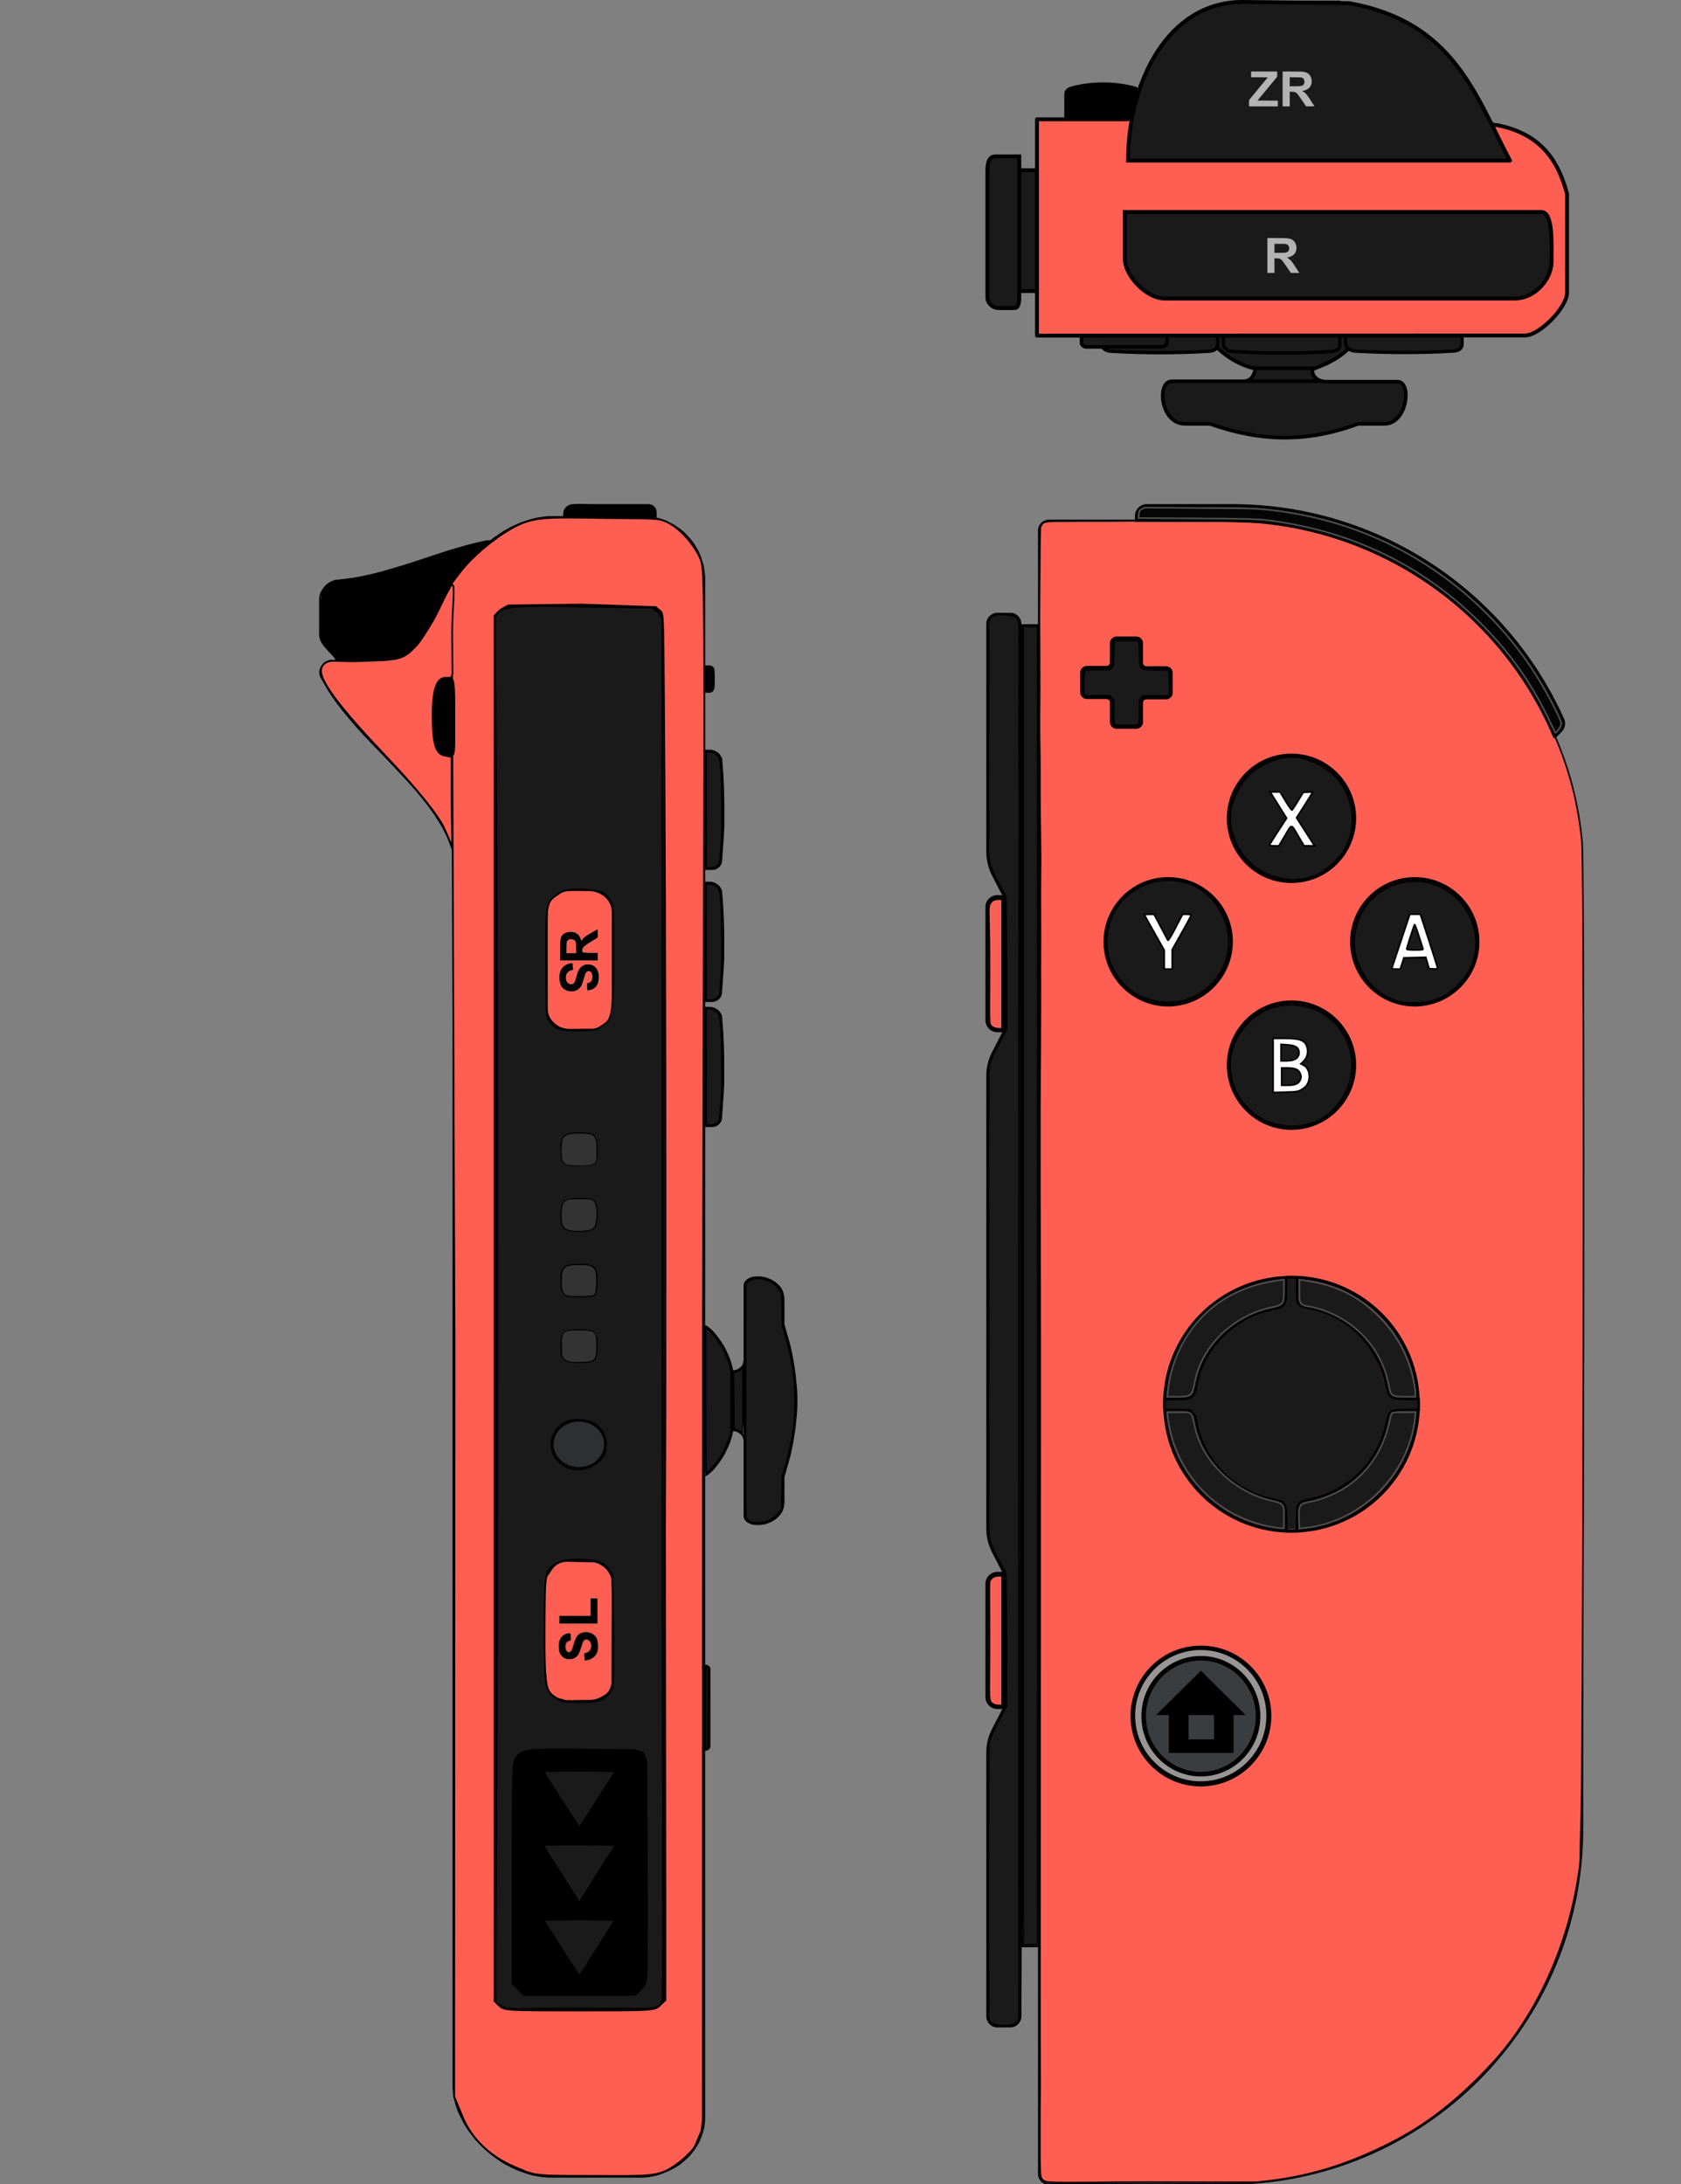<svg xmlns="http://www.w3.org/2000/svg" xmlns:svg="http://www.w3.org/2000/svg" id="Layer_1" width="1000.8" height="1300" x="0" y="0" version="1.1" viewBox="0 0 1000.8 1300" xml:space="preserve"><rect x="0" y="0" width="1000.8" height="1300" fill="#808080" stroke="none"/><style id="style2" type="text/css">.st0{opacity:.1}.st2{fill:#fff}</style><style id="style2-6" type="text/css">.st0{opacity:.1}.st2{fill:#ff5f55}.st3{fill:#fff}</style><path style="fill:#ff5f53;fill-opacity:1;stroke-width:.177" id="path139" d="m 336.489,612.013 c -4.485,-0.962 -17.265,-2.209 -14.219,-5.201 l -1.596,-5.333 4.692,-28.979 c -21.876,0.35 0.886,-29.6 1.141,-31.152 0.672,-4.087 0.637,-6.986 4.009,-9.333 4.32,-3.006 6.139,-6.052 15.398,-6.049 6.186,0.002 6.237,4.518 7.635,4.809 2.838,0.59 9.269,0.222 11.12,2.221 1.294,1.397 -1.703,4.545 -1.056,6.528 l 0.454,1.39 3.019,28.031 c 2.581,23.961 -1.288,28.633 -1.524,30.691 -0.507,4.418 -1.37,7.752 -2.718,9.244 -0.752,0.832 -6.136,2.177 -7.423,2.754 -0.696,0.312 -1.653,2.596 -4.836,2.709 -6.192,0.22 -12.786,-2.05 -14.095,-2.331 z m 7.03,-22.693 c 2.06,-1.109 2.826,-2.349 4.083,-6.604 0.94,-3.185 1.279,-3.925 2.001,-4.365 0.802,-0.489 1.265,-0.45 1.964,0.163 0.712,0.625 1.009,1.516 1.009,3.023 0,1.563 -0.457,2.45 -1.574,3.058 -0.473,0.258 -0.984,0.468 -1.136,0.468 -0.467,0 -0.517,0.317 -0.386,2.424 l 0.127,2.039 0.996,-0.117 c 1.812,-0.213 3.676,-1.281 4.588,-2.628 0.732,-1.082 1.051,-2.012 1.28,-3.735 0.522,-3.919 -0.8,-7.15 -3.482,-8.508 -0.951,-0.482 -1.183,-0.524 -2.89,-0.524 -1.615,0 -1.959,0.055 -2.652,0.421 -2.427,1.285 -3.01,2.277 -4.767,8.108 -0.815,2.704 -1.683,3.503 -3.325,3.06 -0.811,-0.218 -1.795,-1.151 -2.099,-1.989 -0.275,-0.758 -0.294,-2.481 -0.037,-3.338 0.111,-0.37 0.443,-0.967 0.739,-1.325 0.555,-0.673 2.037,-1.485 2.717,-1.488 0.213,-8.8e-4 0.441,-0.088 0.506,-0.193 0.065,-0.105 0.021,-1.099 -0.099,-2.208 l -0.217,-2.017 -0.73,0.109 c -1.043,0.155 -2.733,0.73 -3.565,1.213 -1.006,0.584 -2.331,2.059 -2.824,3.145 -0.604,1.328 -0.86,3.091 -0.739,5.081 0.229,3.761 1.693,6.016 4.592,7.076 0.736,0.269 1.312,0.328 2.866,0.292 1.83,-0.042 2.01,-0.08 3.053,-0.641 z m 12.415,-19.963 v -2.272 l -4.351,-0.092 c -4.613,-0.098 -4.535,-0.082 -4.774,-0.977 -0.383,-1.436 0.877,-2.861 4.544,-5.142 1.304,-0.811 2.869,-1.784 3.476,-2.161 l 1.105,-0.686 v -2.479 c 0,-1.373 -0.072,-2.479 -0.161,-2.479 -0.206,0 -2.124,1.076 -5.142,2.887 -1.671,1.002 -2.713,1.768 -3.474,2.554 l -1.087,1.122 -0.218,-0.674 c -0.552,-1.707 -1.658,-3.084 -3.044,-3.791 -0.904,-0.461 -2.764,-0.671 -4.285,-0.482 -2.328,0.288 -4.029,1.545 -4.623,3.415 -0.287,0.903 -0.546,5.916 -0.578,11.189 l -0.014,2.342 h 11.314 11.314 z"/><g id="g315" transform="translate(0,300.032)"><g id="g64" class="st0"><path id="path36" d="m 597.9,233.9 v 79.5 h -4.2 c -3.3,0 -6,-2.7 -6,-6 v -67.6 c 0,-3.3 2.7,-6 6,-6 h 4.2 z" class="st2"/><path id="path38" d="m 597.9,636.6 v 79.5 h -4.2 c -3.3,0 -6,-2.7 -6,-6 v -67.6 c 0,-3.3 2.7,-6 6,-6 h 4.2 z" class="st2"/><path id="path40" d="m 929,134.9 -3.4,3.4 C 892.4,60.3 815.8,9.6 730.9,9.6 H 676.7 V 7 c 0,-3.3 2.7,-6 6,-6 0,0 0,0 0,0 h 51.2 c 84.8,0 161.7,49.8 196.4,127.2 1,2.3 0.5,4.9 -1.3,6.7 z" class="st2"/><path id="path42" d="M 679.5,94.5 V 82.8 c 0,-1.6 -1.3,-3 -3,-3 v 0 h -11.7 c -1.6,0 -3,1.3 -3,3 0,0 0,0 0,0 v 11.7 c 0,1.6 -1.3,3 -3,3 v 0 h -11.7 c -1.6,0 -3,1.3 -3,3 0,0 0,0 0,0 v 11.7 c 0,1.6 1.3,3 3,3 v 0 h 11.7 c 1.6,0 3,1.3 3,3 0,0 0,0 0,0 v 11.7 c 0,1.6 1.3,3 3,3 v 0 h 11.7 c 1.6,0 3,-1.3 3,-3 v 0 -11.7 c 0,-1.6 1.3,-3 3,-3 v 0 h 11.7 c 1.6,0 3,-1.3 3,-3 0,0 0,0 0,0 v -11.7 c 0,-1.6 -1.3,-3 -3,-3 v 0 h -11.7 c -1.7,0 -3,-1.4 -3,-3 0,0 0,0 0,0 z" class="st2"/><circle id="circle44" cx="768.9" cy="333.9" r="37.5" class="st2"/><circle id="circle46" cx="768.9" cy="187.1" r="37.5" class="st2"/><circle id="circle48" cx="842.3" cy="260.5" r="37.5" class="st2"/><circle id="circle50" cx="695.5" cy="260.5" r="37.5" class="st2"/><circle id="circle52" cx="715" cy="721.3" r="27.9" class="st2"/><path id="path54" d="m 765.6,460.3 v 12.3 c 0,3 -2.2,5.5 -5.2,5.9 -25.2,3.7 -45,23.5 -48.7,48.7 -0.4,2.9 -2.9,5.1 -5.9,5.2 h -12.3 c 1.7,-39.1 33,-70.4 72.1,-72.1 z" class="st2"/><path id="path56" d="m 765.6,598.8 v 12.3 c -39.1,-1.7 -70.3,-33 -72.1,-72 h 12.3 c 3,0 5.5,2.2 5.9,5.2 3.7,25.2 23.5,45 48.7,48.7 3,0.3 5.2,2.8 5.2,5.8 z" class="st2"/><path id="path58" d="m 844.3,539 c -1.7,39.1 -33,70.3 -72.1,72 v -12.3 c 0,-3 2.2,-5.5 5.2,-5.9 25.2,-3.7 45,-23.5 48.7,-48.7 0.4,-2.9 2.9,-5.1 5.9,-5.2 z" class="st2"/><path id="path60" d="M 844.3,532.4 H 832 c -3,0 -5.5,-2.2 -5.9,-5.2 -3.7,-25.2 -23.5,-45 -48.7,-48.7 -2.9,-0.4 -5.1,-2.9 -5.2,-5.9 v -12.3 c 39.1,1.7 70.4,33 72.1,72.1 z" class="st2"/><path id="path62" d="m 844.4,535.7 c 0,1.1 0,2.2 -0.1,3.3 H 832 c -3,0 -5.5,2.2 -5.9,5.2 -3.7,25.2 -23.5,45 -48.7,48.7 -2.9,0.4 -5.1,2.9 -5.2,5.9 v 12.3 c -1.1,0.1 -2.2,0.1 -3.3,0.1 -1.1,0 -2.2,0 -3.3,-0.1 v -12.3 c 0,-3 -2.2,-5.5 -5.2,-5.9 -25.2,-3.7 -45,-23.5 -48.7,-48.7 -0.4,-2.9 -2.9,-5.1 -5.9,-5.2 h -12.3 c -0.1,-1.1 -0.1,-2.2 -0.1,-3.3 0,-1.1 0,-2.2 0.1,-3.3 h 12.3 c 3,0 5.5,-2.2 5.9,-5.2 3.7,-25.2 23.5,-45 48.7,-48.7 2.9,-0.4 5.1,-2.9 5.2,-5.9 v -12.3 c 1.1,-0.1 2.2,-0.1 3.3,-0.1 1.1,0 2.2,0 3.3,0.1 v 12.3 c 0,3 2.2,5.5 5.2,5.9 25.2,3.7 45,23.5 48.7,48.7 0.4,2.9 2.9,5.1 5.9,5.2 h 12.3 c 0,1.1 0.1,2.2 0.1,3.3 z" class="st2"/></g><path id="path72" d="m 601.6,906.6 h -7.9 c -3.6,0 -6.4,-2.9 -6.5,-6.5 V 742.9 c 0,-4.9 1.2,-9.6 3.4,-13.9 l 6.7,-13 v -79.2 l -6.7,-13 c -2.2,-4.3 -3.4,-9.1 -3.4,-14 V 340.1 c 0,-4.9 1.2,-9.6 3.4,-13.9 l 6.7,-13 V 234 l -6.7,-13 c -2.2,-4.3 -3.4,-9.1 -3.4,-14 V 71.2 c 0,-3.6 2.9,-6.4 6.5,-6.5 h 7.9 c 3.6,0 6.4,2.9 6.5,6.5 1.063,276.298 1.221,552.598 0,828.9 -0.1,3.6 -3,6.5 -6.5,6.5 z M 593.7,65.7 c -3,0 -5.5,2.4 -5.5,5.5 V 207 c 0,4.7 1.1,9.3 3.3,13.5 l 6.8,13.1 c 0,0.1 0.1,0.1 0.1,0.2 v 79.5 c 0,0.1 0,0.2 -0.1,0.2 l -6.8,13.1 c -2.2,4.2 -3.3,8.8 -3.3,13.5 v 269.7 c 0,4.7 1.1,9.3 3.3,13.5 l 6.8,13.1 c 0,0.1 0.1,0.1 0.1,0.2 v 79.5 c 0,0.1 0,0.2 -0.1,0.2 l -6.8,13.1 c -2.2,4.2 -3.3,8.8 -3.3,13.5 v 157.2 c 0,3 2.4,5.5 5.5,5.5 h 7.9 c 3,0 5.5,-2.4 5.5,-5.5 V 71.2 c 0,-3 -2.4,-5.5 -5.5,-5.5 z" class="st3" style="fill:#000"/><path id="path74" d="m 618.8,858.9 h -11.3 c -0.3,0 -0.5,-0.2 -0.5,-0.5 v 0 l 0.757,-786.429 c 2.9e-4,-0.3 0.2,-0.5 0.5,-0.5 h 11.3 C 619.857,71.471 619.3,71.7 619.3,72 v 786.4 c 0,0.3 -0.2,0.5 -0.5,0.5 z m -9.937,-1 H 618.3 l 0.757,-785.429 h -10.3 l 1.009,8.753 c -0.583,256.114 4.515,511.751 -1.088,768.3 -0.061,2.783 0.248,5.593 0.184,8.377 z" class="st3" style="fill:#000"/><path id="path76" d="m 730.682,1000.254 h -106.2 c -3.6,0 -6.5,-2.9 -6.5,-6.5 V 15.754 c 0,-3.6 2.9,-6.5 6.5,-6.5 h 106.2 c 116.8,0 211.9,95.1 211.9,211.9 v 567.2 c 0,117 -94.8,211.9 -211.9,211.9 0,0 0,0 0,0 z m -106.2,-989.9 c -3,0 -5.5,2.4 -5.5,5.5 V 993.854 c 0,3 2.4,5.5 5.5,5.5 h 106.2 c 116.3,0 210.9,-94.6 210.9,-210.9 v -567.3 c 0,-116.3 -94.6,-210.9 -210.9,-210.9 z" class="st3" style="fill:#000"/><path id="path128" d="m 597.9,314.3 h -4.2 c -3.8,0 -6.9,-3.1 -7,-7 v -67.6 c 0,-3.8 3.1,-6.9 7,-7 h 4.2 c 0.6,0 1,0.4 1,1 0,0 0,0 0,0 v 79.5 c 0,0.7 -0.5,1.1 -1,1.1 0,0 0,0 0,0 z m -4.2,-79.5 c -2.7,0 -5,2.2 -5,5 v 67.6 c 0,2.7 2.2,5 5,5 h 3.2 v -77.5 h -3.2 z" class="st2" style="fill:#000"/><path id="path130" d="m 597.9,717.1 h -4.2 c -3.8,0 -6.9,-3.1 -7,-7 v -67.6 c 0,-3.8 3.1,-6.9 7,-7 h 4.2 c 0.6,0 1,0.4 1,1 0,0 0,0 0,0 V 716 c 0,0.6 -0.5,1.1 -1,1.1 0,0 0,0 0,0 z m -4.2,-79.5 c -2.7,0 -5,2.2 -5,5 v 67.6 c 0,2.7 2.2,5 5,5 h 3.2 v -77.5 h -3.2 z" class="st2" style="fill:#000"/><path style="fill:#ff5f53;fill-opacity:1;stroke:#000005;stroke-width:1.001;stroke-opacity:.957" id="path1240" d="m 748.767,998.679 c 26.618,-2.355 50.501,-9.2 75.946,-21.766 5.091,-2.514 10.045,-5.201 14.856,-8.052 19.104,-11.321 36.269,-27.083 49.598,-41.739 25.489,-28.029 45.456,-70.082 51.376,-116.524 0.084,-0.659 0.397,-4.266 0.373,-6.754 -0.064,-6.858 0.645,-20.003 0.802,-38.339 0.661,-77.555 1.094,-244.04 1.066,-376.437 -0.021,-101.202 -0.311,-182.487 -0.973,-188.913 -2.687,-26.089 -9.301,-49.059 -20.77,-72.135 C 889.276,64.106 828.087,20.578 757.036,11.352 745.674,9.876 696.338,9.7 660.435,10.025 c -7.737,0.07 -14.068,-0.081 -20.135,0.056 -7.47,0.169 -12.9,-0.069 -16.203,0.249 -1.725,0.166 -3.026,0.79 -3.228,0.99 -0.102,0.101 -1.425,1.383 -1.534,3.348 -0.289,5.174 -0.256,17.114 -0.438,38.052 -0.037,4.234 -0.073,8.833 -0.108,13.815 -0.035,4.931 0.133,10.124 0.099,15.821 -0.051,8.772 0.124,18.559 0.071,29.251 -0.048,9.81 -0.245,20.497 0.002,32.016 0.192,8.972 0.204,18.376 0.156,28.436 -0.072,15.104 0.592,31.149 0.324,48.969 -0.225,14.976 0.116,29.988 -0.037,46.924 -0.1,11.076 0.079,22.616 -0.021,34.606 -0.06,7.201 -0.008,14.54 -0.079,22.073 -0.496,52.107 -0.018,112.208 -0.018,180.333 0,254.315 -0.315,376.1 -0.05,435.153 0.034,7.667 -0.197,14.451 -0.13,20.149 0.026,2.196 -0.044,4.298 -0.018,6.232 0.045,3.319 -0.035,6.643 0.013,9.258 0.053,2.93 -0.065,5.804 -0.006,7.962 0.136,4.988 0.096,8.097 0.274,10.037 0.262,2.841 1.265,3.579 1.56,3.826 0.219,0.183 1.302,0.929 3.079,1.088 4.533,0.405 14.558,0.348 27.09,0.227 9.864,-0.095 21.281,-0.23 32.796,-0.21 32.132,0.056 65.234,0.255 64.873,-0.006 z"/><path id="path78" d="m 715,763.2 c -23.1,0 -41.9,-18.7 -41.9,-41.9 0,-23.2 18.7,-41.9 41.9,-41.9 23.2,0 41.9,18.7 41.9,41.9 v 0 c -0.1,23.1 -18.8,41.8 -41.9,41.9 z m 0,-82.8 c -22.6,0 -40.9,18.3 -40.9,40.9 0,22.6 18.3,40.9 40.9,40.9 22.6,0 40.9,-18.3 40.9,-40.9 v 0 C 755.8,698.7 737.6,680.4 715,680.4 Z" class="st3" style="fill:#000"/><path id="path88" d="m 782.2,203.2 h -5.5 L 769.058,192.284 761.1,203.2 h -5.4 l 10.6,-16.3 -9.8,-15.6 h 5.2 l 7.437,10.564 L 776.4,171.3 h 5 l -9.8,15.4 z" class="st2" style="fill:#fff;fill-opacity:1"/><path id="path90" d="m 709.2,244.5 -11.6,20.6 v 11.4 h -4.4 V 265 l -11.6,-20.5 h 5.3 l 6.4,11.7 2.081,2.988 L 697.8,256.6 l 6.4,-12.1 z" class="st2" style="fill:#fff"/><path id="path92" d="m 855.9,276.5 h -4.7 l -2.2,-7 -12.363,0.328 L 833.4,276.5 h -4.5 L 838.827,241.296 845.5,244.5 Z m -8.735,-11.271 -4.883,-14.594 -4.586,14.812 z" class="st2" style="fill:#fff"/><path id="path94" d="m 779.4,340.4 c 0,1.4 -0.3,2.8 -0.9,4.1 -0.6,1.2 -1.5,2.2 -2.5,3 -1.2,0.9 -2.6,1.5 -4,1.9 -1.7,0.4 -3.4,0.7 -5.2,0.6 h -8.4 v -32 h 9.2 c 7.1,0 10.7,2.6 10.7,7.8 0,1.6 -0.4,3.1 -1.2,4.5 -1,1.4 -1.005,2.327 -2.605,2.827 0.9,0.2 0.305,0.373 1.105,0.773 0.8,0.4 1.5,0.9 2,1.5 0.6,0.6 1.1,1.4 1.4,2.2 0.2,0.8 0.4,1.8 0.4,2.8 z m -5.7,-14.1 c 0,-0.6 -0.1,-1.3 -0.3,-1.8 -0.2,-0.6 -0.6,-1.1 -1,-1.5 -0.6,-0.5 -1.3,-0.8 -2,-1 -1,-0.3 -2.1,-0.4 -3.2,-0.4 h -4.5 v 10 h 4.4 c 0.9,0 1.8,-0.1 2.7,-0.3 0.8,-0.2 1.5,-0.5 2.1,-1 0.6,-0.4 1,-1 1.3,-1.7 0.4,-0.7 0.5,-1.5 0.5,-2.3 z m 1.1,14.2 c 0,-0.8 -0.2,-1.5 -0.5,-2.2 -0.4,-0.7 -0.9,-1.2 -1.5,-1.7 -0.7,-0.5 -1.5,-0.8 -2.4,-1 -1,-0.3 -2.1,-0.4 -3.2,-0.4 h -4.5 v 11 h 4.6 c 2.5,0 4.4,-0.5 5.6,-1.4 1.3,-1 2,-2.6 1.9,-4.3 z" class="st2" style="fill:#fff"/><path id="path132" d="m 925.6,139.3 c -0.1,0 -0.1,0 -0.2,0 -0.3,-0.1 -0.6,-0.3 -0.7,-0.6 C 891.7,61 815.4,10.5 730.9,10.6 h -54.2 c -0.6,0 -1,-0.4 -1,-1 0,0 0,0 0,0 V 7 c 0,-3.8 3.1,-6.9 7,-7 h 51.2 c 85.2,0.1 162.4,50.1 197.3,127.8 1.2,2.6 0.6,5.7 -1.5,7.8 l -3.4,3.4 c -0.2,0.2 -0.5,0.3 -0.7,0.3 z M 677.7,8.6 h 53.2 c 84.7,-0.1 161.3,50.2 195,128 l 2.4,-2.4 v 0 c 1.5,-1.4 1.9,-3.6 1.1,-5.5 C 894.8,51.7 818.3,2.1 733.9,2 h -51.2 c -2.7,0 -5,2.2 -5,5 z" class="st2" style="fill:#000"/><path id="path134" d="m 676.5,133.7 h -11.7 c -2.2,0 -4,-1.8 -4,-4 V 118 c 0,-1.1 -0.9,-2 -2,-2 h -11.7 c -2.2,0 -4,-1.8 -4,-4 v -11.7 c 0,-2.2 1.8,-4 4,-4 h 11.7 c 1.1,0 2,-0.9 2,-2 V 82.8 c 0,-2.2 1.8,-4 4,-4 h 11.7 c 2.2,0 4,1.8 4,4 v 11.7 c 0,1.1 0.9,2 2,2 h 11.7 c 2.2,0 4,1.8 4,4 v 11.7 c 0,2.2 -1.8,4 -4,4 h -11.7 c -1.1,0 -2,0.9 -2,2 v 11.7 c 0,2 -1.8,3.8 -4,3.8 z M 647.2,98.5 c -1.1,0 -2,0.9 -2,2 v 11.7 c 0,1.1 0.9,2 2,2 h 11.7 c 2.2,0 4,1.8 4,4 v 11.7 c 0,1.1 0.9,2 2,2 h 11.7 c 1.1,0 2,-0.9 2,-2 v -11.7 c 0,-2.2 1.8,-4 4,-4 h 11.7 c 1.1,0 2,-0.9 2,-2 v -11.7 c 0,-1.1 -0.9,-2 -2,-2 h -11.7 c -2.2,0 -4,-1.8 -4,-4 V 82.8 c 0,-1.1 -0.9,-2 -2,-2 h -11.7 c -1.1,0 -2,0.9 -2,2 v 11.7 c 0,2.2 -1.8,4 -4,4 z" class="st2" style="fill:#000"/><path id="path136" d="m 768.9,372.4 c -21.2,0 -38.5,-17.2 -38.5,-38.5 0,-21.2 17.2,-38.5 38.5,-38.5 21.2,0 38.5,17.2 38.5,38.5 -0.1,21.3 -17.3,38.5 -38.5,38.5 z m 0,-74.9 c -20.1,0 -36.5,16.3 -36.5,36.5 0,20.1 16.3,36.5 36.5,36.5 20.1,0 36.5,-16.3 36.5,-36.5 -0.1,-20.2 -16.4,-36.5 -36.5,-36.5 z" class="st2" style="fill:#000"/><path id="path138" d="m 768.9,225.5 c -21.2,0 -38.5,-17.2 -38.5,-38.5 0,-21.2 17.2,-38.5 38.5,-38.5 21.2,0 38.5,17.2 38.5,38.5 -0.1,21.3 -17.3,38.5 -38.5,38.5 z m 0,-74.9 c -20.1,0 -36.5,16.3 -36.5,36.5 0,20.1 16.3,36.5 36.5,36.5 20.1,0 36.5,-16.3 36.5,-36.5 -0.1,-20.2 -16.4,-36.5 -36.5,-36.5 z" class="st2" style="fill:#000"/><path id="path140" d="m 842.3,299 c -21.2,0 -38.5,-17.2 -38.5,-38.5 0,-21.2 17.2,-38.5 38.5,-38.5 21.2,0 38.5,17.2 38.5,38.5 0,21.2 -17.2,38.4 -38.5,38.5 z m 0,-75 c -20.1,0 -36.5,16.3 -36.5,36.5 0,20.1 16.3,36.5 36.5,36.5 20.1,0 36.5,-16.3 36.5,-36.5 0,-20.1 -16.3,-36.5 -36.5,-36.5 z" class="st2" style="fill:#000"/><path id="path142" d="m 695.5,299 c -21.2,0 -38.5,-17.2 -38.5,-38.5 0,-21.2 17.2,-38.5 38.5,-38.5 21.2,0 38.5,17.2 38.5,38.5 -0.1,21.2 -17.3,38.4 -38.5,38.5 z m 0,-75 c -20.1,0 -36.5,16.3 -36.5,36.5 0,20.1 16.207,36.197 36.407,36.197 C 715.507,296.697 732,280.7 732,260.5 731.9,240.4 715.6,224 695.5,224 Z" class="st2" style="fill:#000"/><path id="path144" d="m 715,750.2 c -16,0 -28.9,-13 -28.9,-28.9 0,-15.9 13,-28.9 28.9,-28.9 16,0 28.9,13 28.9,28.9 0,0 0,0 0,0 0,16 -12.9,28.9 -28.9,28.9 z m 0,-55.9 c -14.9,0 -26.9,12.1 -26.9,26.9 0,14.8 12.1,26.9 26.9,26.9 14.9,0 26.9,-12.1 26.9,-26.9 0,-14.8 -12,-26.8 -26.9,-26.9 z" class="st2" style="fill:#000"/><path id="path146" d="m 705.8,533.4 h -12.3 c -0.6,0 -1,-0.4 -1,-1 0,0 0,0 0,0 1.7,-39.6 33.4,-71.3 73,-73 0.3,0 0.5,0.1 0.7,0.3 0.2,0.2 0.3,0.4 0.3,0.7 v 12.3 c 0,3.5 -2.6,6.4 -6,6.9 -24.7,3.7 -44.2,23.1 -47.9,47.9 -0.4,3.3 -3.3,5.9 -6.8,5.9 z m -11.2,-2 h 11.2 c 2.5,0 4.6,-1.8 4.9,-4.3 3.9,-25.6 24,-45.7 49.6,-49.6 2.5,-0.3 4.3,-2.4 4.3,-4.9 v -11.2 c -37.4,2.1 -67.9,32.6 -70,70 z" class="st2" style="fill:#000"/><path id="path148" d="m 765.6,612.1 c 0,0 -0.1,0 0,0 -39.6,-1.7 -71.3,-33.4 -73,-73 0,-0.6 0.4,-1 1,-1 0,0 0,0 0,0 h 12.3 c 3.5,0 6.4,2.6 6.9,6 3.7,24.7 23.1,44.2 47.9,47.9 3.4,0.5 6,3.4 6,6.9 v 12.3 c -0.1,0.4 -0.6,0.9 -1.1,0.9 0,0 0,0 0,0 z m -71,-72.1 c 2.2,37.4 32.6,67.8 70,70 v -11.2 c 0,-2.5 -1.8,-4.6 -4.3,-4.9 -25.6,-3.9 -45.7,-24 -49.6,-49.6 -0.3,-2.5 -2.4,-4.3 -4.9,-4.3 z" class="st2" style="fill:#000"/><path id="path150" d="m 772.2,612.1 c -0.6,0 -1,-0.4 -1,-1 0,0 0,0 0,0 v -12.3 c 0,-3.5 2.6,-6.4 6,-6.9 24.7,-3.7 44.2,-23.1 47.9,-47.9 0.5,-3.4 3.4,-6 6.9,-6 h 12.3 c 0.6,0 1,0.4 1,1 0,0 0,0 0,0 -1.8,39.7 -33.4,71.3 -73.1,73.1 0.1,0 0.1,0 0,0 z M 832,540 c -2.5,0 -4.6,1.8 -4.9,4.3 -3.9,25.6 -24,45.7 -49.6,49.6 -2.5,0.3 -4.3,2.4 -4.3,4.9 V 610 c 37.4,-2.2 67.8,-32.6 70,-70 z" class="st2" style="fill:#000"/><path id="path152" d="M 844.3,533.4 H 832 c -3.5,0 -6.4,-2.6 -6.9,-6 -3.7,-24.7 -23.1,-44.2 -47.9,-47.9 -3.4,-0.5 -6,-3.4 -6,-6.9 v -12.3 c 0,-0.3 0.1,-0.5 0.3,-0.7 0.2,-0.2 0.5,-0.3 0.7,-0.3 39.6,1.7 71.3,33.4 73,73 0.1,0.6 -0.3,1 -0.9,1.1 0,0 0,0 0,0 z m -71.1,-72 v 11.2 c 0,2.5 1.8,4.6 4.3,4.9 25.6,3.9 45.7,24 49.6,49.6 0.3,2.5 2.4,4.3 4.9,4.3 h 11.2 c -2.1,-37.4 -32.6,-67.9 -70,-70 z" class="st2" style="fill:#000"/><path id="path154" d="m 768.9,612.2 c -1.2,0 -2.3,0 -3.4,-0.1 -0.5,0 -0.9,-0.5 -0.9,-1 v -12.3 c 0,-2.5 -1.8,-4.6 -4.3,-4.9 -25.6,-3.9 -45.7,-24 -49.6,-49.6 -0.3,-2.5 -2.4,-4.3 -4.9,-4.3 h -12.3 c -0.5,0 -1,-0.4 -1,-0.9 -0.1,-1.1 -0.1,-2.2 -0.1,-3.4 0,-1.2 0,-2.3 0.1,-3.4 0,-0.5 0.5,-0.9 1,-0.9 h 12.3 c 2.5,0 4.6,-1.8 4.9,-4.3 3.9,-25.6 24,-45.7 49.6,-49.6 2.5,-0.3 4.3,-2.4 4.3,-4.9 v -12.3 c 0,-0.5 0.4,-1 0.9,-1 2.3,-0.1 4.5,-0.1 6.8,0 0.5,0 0.9,0.5 0.9,1 v 12.3 c 0,2.5 1.8,4.6 4.3,4.9 25.6,3.9 45.7,24 49.6,49.6 0.3,2.5 2.4,4.3 4.9,4.3 h 12.3 c 0.5,0 1,0.4 1,0.9 0.1,1.1 0.1,2.2 0.1,3.4 0,1.2 0,2.3 -0.1,3.4 0,0.5 -0.5,0.9 -1,0.9 H 832 c -2.5,0 -4.6,1.8 -4.9,4.3 -3.9,25.6 -24,45.7 -49.6,49.6 -2.5,0.3 -4.3,2.4 -4.3,4.9 v 12.3 c 0,0.5 -0.4,1 -0.9,1 -1.1,0 -2.2,0.1 -3.4,0.1 z m -2.3,-2.1 c 1.5,0.1 3.1,0.1 4.7,0 v -11.3 c 0,-3.5 2.6,-6.4 6,-6.9 24.7,-3.7 44.2,-23.1 47.9,-47.9 0.5,-3.4 3.4,-6 6.9,-6 h 11.3 c 0,-0.8 0,-1.5 0,-2.3 0,-0.8 0,-1.6 0,-2.3 H 832 c -3.5,0 -6.4,-2.6 -6.9,-6 -3.7,-24.7 -23.1,-44.2 -47.9,-47.9 -3.4,-0.5 -6,-3.4 -6,-6.9 v -11.3 c -1.5,-0.1 -3.1,-0.1 -4.7,0 v 11.3 c 0,3.5 -2.6,6.4 -6,6.9 -24.7,3.7 -44.2,23.1 -47.9,47.9 -0.5,3.4 -3.4,6 -6.9,6 h -11.3 c 0,0.8 0,1.5 0,2.3 0,0.8 0,1.6 0,2.3 h 11.3 c 3.5,0 6.4,2.6 6.9,6 3.7,24.7 23.1,44.2 47.9,47.9 3.4,0.5 6,3.4 6,6.9 v 11.3 z" class="st2" style="fill:#000"/><path style="opacity:1;fill:#1a1a1a;fill-opacity:1;stroke:#000;stroke-width:1;stroke-opacity:1" id="path1462" d="m 686.278,295.458 c -6.327,-1.658 -11.323,-3.904 -16.5,-9.072 -7.725,-7.711 -11.289,-16.945 -10.841,-27.697 0.563,-13.498 8.029,-25.029 20.034,-30.958 10.513,-5.192 22.554,-5.3 32.663,-0.267 7.935,3.952 12.832,10.033 16.63,17.973 5.188,10.846 4.248,24.403 -2.397,34.577 -4.997,7.651 -13.487,13.696 -22.04,15.695 -4.819,1.126 -12.723,1.013 -17.549,-0.252 z m 11.661,-24.535 v -5.811 l 5.62,-9.969 c 3.091,-5.483 5.62,-10.215 5.62,-10.515 0,-0.3 -1.155,-0.546 -2.566,-0.546 h -2.566 l -4.2,8.096 c -2.679,5.165 -4.336,7.83 -4.575,7.36 -0.206,-0.405 -2.131,-4.048 -4.278,-8.096 l -3.904,-7.36 h -2.873 c -1.58,0 -2.873,0.128 -2.873,0.284 0,0.156 2.65,4.966 5.888,10.689 l 5.888,10.405 v 5.637 5.637 h 2.409 2.409 z"/><path style="opacity:1;fill:#1a1a1a;fill-opacity:1;stroke:#000;stroke-width:1;stroke-opacity:1" id="path1464" d="m 762.707,222.869 c 0,-0.318 -3.68,-0.847 -5.683,-1.602 -2.947,-1.112 -5.893,-2.632 -7.961,-4.016 -6.91,-4.622 -11.715,-10.881 -14.54,-18.943 -1.346,-3.84 -2.056,-5.203 -2.056,-11.449 0,-6.247 0.71,-7.183 2.056,-11.022 3.878,-11.063 11.801,-19.058 22.768,-22.971 4.251,-1.517 5.148,-2.29 11.56,-2.29 6.413,0 7.332,0.773 11.583,2.29 14.519,5.181 24.017,17.633 24.671,32.869 0.454,10.591 -2.742,19.496 -10.188,26.914 -7.56,7.531 -14.421,10.699 -24.627,10.985 -3.386,0.095 -6.847,-0.623 -7.583,-0.765 z m 2.386,-25.685 c 4.254,-7.15 3.378,-7.255 8.209,0.986 l 3.054,5.209 3.122,0.01 3.122,0.01 -1.23,-2.007 c -0.676,-1.104 -3.077,-4.866 -5.334,-8.36 l -4.104,-6.353 4.755,-7.435 c 2.615,-4.089 4.755,-7.566 4.755,-7.726 0,-0.16 -1.249,-0.218 -2.776,-0.129 l -2.776,0.162 -3.107,5.054 c -1.709,2.78 -3.296,5.242 -3.526,5.473 -0.23,0.23 -1.931,-2.104 -3.78,-5.188 l -3.362,-5.606 h -2.959 -2.959 l 1.227,2.007 c 0.675,1.104 2.871,4.621 4.881,7.816 l 3.655,5.809 -4.853,7.434 c -2.669,4.089 -4.992,7.798 -5.163,8.242 -0.253,0.659 0.222,0.808 2.571,0.808 h 2.881 z"/><path style="opacity:1;fill:#1a1a1a;fill-opacity:1;stroke:#000;stroke-width:1;stroke-opacity:1" id="path1466" d="m 834.937,296.446 c -6.699,-0.996 -15.587,-5.795 -20.806,-12.875 -3.027,-4.107 -6.221,-10.666 -7.265,-15.671 -2.763,-13.243 2.636,-27.855 13.269,-35.913 19.994,-15.151 48.094,-6.688 56.441,16.999 1.862,5.284 2.983,13.314 1.68,19.168 -1.508,6.779 -4.867,12.856 -10.194,18.159 -5.266,5.24 -9.895,7.951 -16.433,9.624 -4.856,1.242 -12.033,1.202 -16.692,0.509 z m -0.174,-23.059 1.069,-3.345 6.504,-0.15 6.504,-0.15 0.987,3.362 0.987,3.362 2.516,0.163 c 1.824,0.118 2.516,-0.034 2.516,-0.552 0,-0.394 -2.296,-7.753 -5.102,-16.355 l -5.102,-15.64 h -3.151 -3.151 l -5.209,15.657 c -2.865,8.611 -5.319,15.958 -5.455,16.326 -0.176,0.478 0.506,0.669 2.385,0.669 h 2.631 z"/><path style="opacity:1;fill:#1a1a1a;fill-opacity:1;stroke:#000;stroke-width:1;stroke-opacity:1" id="path1468" d="m 763.708,369.864 c -8.124,-1.276 -14.236,-3.963 -20.567,-10.264 -3.762,-3.745 -5.374,-6.192 -7.192,-9.96 -7.601,-15.753 -2.96,-33.081 10.775,-44.105 6.357,-5.102 13.62,-7.592 22.138,-7.592 29.934,0 46.68,33.839 28.709,58.013 -2.796,3.762 -6.277,7.451 -10.511,9.841 -7.041,3.973 -15.701,5.27 -23.353,4.068 z m 11.203,-21.383 c 3.074,-1.76 4.529,-4.208 4.577,-7.698 0.044,-3.246 -1.272,-5.853 -3.5,-6.932 l -1.494,-0.724 1.609,-1.541 c 1.873,-1.795 2.805,-4.702 2.33,-7.274 -0.927,-5.032 -3.685,-6.334 -13.452,-6.35 l -7.092,-0.012 v 16.11 16.11 l 7.36,-0.185 c 6.651,-0.167 7.582,-0.312 9.661,-1.503 z"/><path style="opacity:1;fill:#1a1a1a;fill-opacity:1;stroke:#000;stroke-width:1;stroke-opacity:1" id="path1470" d="m 762.707,326.442 v -4.889 l 3.73,0.267 c 4.161,0.298 6.249,1.337 6.758,3.363 0.947,3.774 -1.807,6.144 -7.142,6.147 l -3.345,0.002 z"/><path style="opacity:1;fill:#1a1a1a;fill-opacity:1;stroke:#000;stroke-width:1;stroke-opacity:1" id="path1496" d="m 837.547,264.82 c 0,-0.764 4.252,-14.101 4.627,-14.514 0.179,-0.197 1.326,2.825 2.55,6.715 1.224,3.89 2.331,7.351 2.462,7.69 0.187,0.489 -0.792,0.617 -4.701,0.617 -3.257,0 -4.938,-0.173 -4.938,-0.508 z"/><path style="opacity:1;fill:#1a1a1a;fill-opacity:1;stroke:#000;stroke-width:1;stroke-opacity:1" id="path1498" d="m 763.062,340.744 v -5.121 h 3.615 c 4.597,0 6.581,0.936 7.5,3.539 0.553,1.566 0.545,2.042 -0.059,3.48 -0.976,2.325 -3.071,3.223 -7.518,3.223 h -3.538 z"/><path style="opacity:1;fill:#1a1a1a;fill-opacity:1;stroke:#1a1a1a;stroke-width:1;stroke-opacity:1" id="path1500" d="m 766.923,602.648 c -0.29,-8.927 -0.825,-9.727 -10.132,-11.863 -21.075,-4.837 -37.205,-20.142 -42.613,-41.346 -0.55,-2.156 -1.087,-5.195 -1.087,-5.879 0,-0.684 -1.006,-2.25 -2.236,-3.48 l -2.349,-1.949 -6.86,-0.288 h -6.972 v -1.973 -1.973 h 5.941 c 6.603,0 9.937,-1.002 11.202,-3.366 0.443,-0.827 1.501,-3.935 2,-6.974 2.678,-16.31 14.912,-30.687 29.484,-37.964 4.716,-2.355 11.367,-4.654 15.506,-5.36 6.619,-1.129 8.222,-3.615 8.222,-12.749 v -5.941 h 1.973 1.973 v 6.896 c 0,6.616 0.073,6.975 1.809,8.829 1.463,1.563 3.907,1.705 9.491,3.066 20.409,4.973 35.285,20.46 40.717,40.148 0.788,2.857 1.765,6.369 2.17,7.805 1.228,4.35 3.854,5.611 11.688,5.611 h 6.48 v 1.973 1.973 h -6.61 c -6.956,0 -9.89,0.841 -10.812,3.1 -0.264,0.646 -1.273,4.608 -2.136,8.033 -5.39,21.399 -21.276,36.72 -42.135,41.532 -9.95,2.295 -10.662,3.147 -10.662,12.751 v 6.282 h -1.913 -1.913 z"/><path style="opacity:1;fill:#1a1a1a;fill-opacity:1;stroke:#4d4d4d;stroke-width:1" id="path1502"/><path style="opacity:1;fill:#1a1a1a;fill-opacity:1;stroke:#4d4d4d;stroke-width:1" id="path1504" d="m 695.458,526.497 c 1.753,-15.268 8.924,-31.226 20.421,-42.952 11.954,-12.191 27.521,-19.18 45.722,-21.641 l 2.796,-0.378 v 6.184 c 0,7.933 -0.124,8.869 -6.84,10.245 -22.301,4.57 -41.813,22.089 -46.103,44.189 -1.761,9.071 -2.357,9.122 -11.114,9.122 h -5.429 z"/><path style="opacity:1;fill:#1a1a1a;fill-opacity:1;stroke:#4d4d4d;stroke-width:1" id="path1506" d="M 754.53,608.248 C 722.311,601.333 698.788,575.337 695.139,542.612 l -0.238,-2.138 h 6.362 c 6.888,0 6.853,0.019 7.746,1.019 1.266,1.418 1.512,3.834 2.43,7.896 4.794,21.222 24.191,39.138 46.587,43.982 6.899,1.492 6.372,2.732 6.372,10.286 v 5.883 l -2.138,-0.046 c -1.176,-0.025 -4.654,-0.586 -7.729,-1.246 z"/><path style="opacity:1;fill:#1a1a1a;fill-opacity:1;stroke:#4d4d4d;stroke-width:1" id="path1508" d="m 773.34,603.053 c -0.289,-7.257 0.978,-8.252 5.327,-8.997 4.85,-0.832 11.111,-2.922 16.317,-5.449 15.803,-7.67 27.125,-21.987 31.557,-39.907 0.977,-3.951 1.57,-7.241 2.249,-7.737 0.717,-0.525 3.903,-0.489 7.85,-0.489 h 6.214 l -0.432,3.782 c -3.788,33.197 -31.78,61.264 -64.829,65.003 l -3.987,0.451 z"/><path style="opacity:1;fill:#1a1a1a;fill-opacity:1;stroke:#4d4d4d;stroke-width:1" id="path1510" d="m 828.662,529.842 c -1.176,-1.073 -1.307,-2.964 -2.112,-6.727 -4.379,-20.46 -18.96,-36.617 -39.289,-43.537 -2.439,-0.83 -5.824,-1.718 -7.523,-1.973 -1.882,-0.282 -3.856,-0.562 -4.783,-1.489 -1.376,-1.376 -1.349,-2.612 -1.349,-8.254 v -6.237 l 2.467,0.331 c 18.995,2.551 32.678,9.211 45.445,22.12 10.431,10.547 17.441,23.81 20.16,38.146 0.547,2.884 0.995,6.098 0.995,7.143 v 1.901 h -5.883 c -5.182,0 -6.698,-0.12 -8.127,-1.424 z"/><path style="opacity:1;fill:#1a1a1a;fill-opacity:1;stroke:#000;stroke-width:1;stroke-opacity:1" id="path1512" d="m 663.621,131.033 c -0.533,-0.589 -0.625,-1.697 -0.625,-7.547 v -6.856 l -1.101,-1.233 -1.101,-1.233 -7.113,-0.106 c -4.068,-0.061 -6.477,0.462 -7.573,-0.164 -1.353,-0.772 -0.861,-3.066 -0.861,-7.63 0,-4.683 0.126,-6.289 0.535,-6.85 0.49,-0.671 1.103,-0.741 7.27,-0.832 3.704,-0.055 7.122,-0.187 7.596,-0.293 0.474,-0.107 1.195,-0.742 1.604,-1.411 0.662,-1.086 0.742,-1.922 0.744,-7.757 8.2e-4,-3.783 0.166,-6.847 0.392,-7.27 0.365,-0.682 0.856,-0.73 7.351,-0.73 6.495,0 6.986,0.049 7.351,0.73 0.226,0.423 0.392,3.487 0.392,7.27 10e-4,5.835 0.081,6.67 0.744,7.757 0.408,0.669 1.13,1.305 1.604,1.411 0.474,0.107 3.892,0.239 7.596,0.293 6.167,0.091 6.78,0.161 7.27,0.832 0.41,0.561 0.535,2.168 0.535,6.85 0,4.822 0.737,7.189 -0.884,7.881 -1.157,0.493 -3.766,-0.144 -7.55,-0.087 l -7.113,0.106 -1.101,1.233 -1.101,1.233 v 6.922 c 0,6.226 -0.069,6.985 -0.691,7.547 -0.586,0.53 -1.667,0.625 -7.117,0.625 -5.746,0 -6.492,-0.073 -7.051,-0.691 z"/><path style="opacity:1;fill:#1a1a1a;fill-opacity:1;stroke:#4d4d4d;stroke-width:1.001" id="path1514" d="m 709.899,726.443 v -5.257 h 5.307 5.207 v 5.257 5.257 h -5.207 -5.307 z"/><path style="opacity:1;fill:#1a1a1a;fill-opacity:1;stroke:#4d4d4d;stroke-width:1" id="path1518" d="m 709.326,761.614 c -14.845,-2.336 -27.222,-12.343 -32.436,-26.227 -7.523,-20.028 2.333,-43.031 22.028,-51.412 6.072,-2.584 7.957,-3.52 15.698,-3.49 6.509,0.025 7.911,0.604 11.259,1.62 14.444,4.386 24.642,14.875 28.587,29.401 0.787,2.899 1.106,5.242 1.098,10.742 -0.008,5.447 -0.337,6.154 -1.114,9.048 -4.753,17.686 -20.043,29.951 -38.075,30.542 -2.558,0.084 -5.728,-0.017 -7.043,-0.224 z m 12.019,-11.95 c 11.94,-2.628 21.266,-13.046 22.49,-25.122 2.183,-21.535 -18.131,-37.703 -38.521,-30.658 -4.177,1.443 -6.991,3.287 -10.818,7.09 -2.821,2.803 -3.818,4.143 -5.326,7.154 -2.559,5.113 -3.298,8.689 -3.023,14.631 0.315,6.806 2.156,11.734 6.308,16.887 6.758,8.389 18.226,12.366 28.89,10.018 z"/><path style="opacity:1;fill:#ff5f55;fill-opacity:.957;stroke:#000;stroke-width:1;stroke-opacity:1" id="path1520" d="m 591.473,714.311 c -1.327,-0.809 -2.29,-0.922 -2.474,-5.313 -0.181,-4.339 0.062,-13.486 0.062,-32.63 0,-32.805 -0.47,-35.197 0.63,-36.257 0.066,-0.064 0.103,-0.146 0.161,-0.22 1.142,-1.451 2.689,-2.127 4.872,-2.127 h 1.913 v 38.636 38.636 l -1.989,-0.002 c -1.289,-7.5e-4 -2.406,-0.256 -3.175,-0.725 z"/><path style="opacity:1;fill:#ff5f55;fill-opacity:.957;stroke:#000;stroke-width:1;stroke-opacity:1" id="path1522" d="m 592.877,312.11 c -0.506,-0.095 -1.324,-0.438 -1.819,-0.762 -0.779,-0.51 -1.538,-0.767 -1.828,-2.703 -0.483,-3.226 -0.169,-11.382 -0.169,-35.102 0,-19.263 -0.522,-28.346 -0.381,-32.533 0.092,-2.726 0.779,-3.234 1,-3.609 0.934,-1.581 2.429,-2.288 4.837,-2.288 h 2.12 V 273.75 312.386 l -1.42,-0.052 c -0.781,-0.028 -1.834,-0.129 -2.34,-0.225 z"/><path style="opacity:1;fill:#000;fill-opacity:.957;stroke:#4d4d4d;stroke-width:1" id="path1524" d="M 921.315,126.453 C 911.228,105.901 899.411,89.211 883.158,72.558 848.342,36.886 804.489,15.548 753.512,9.476 748.449,8.873 740.435,8.684 712.59,8.511 L 677.964,8.296 V 6.889 c 0,-0.978 0.013,-2.965 1.402,-3.674 l 2.124,-1.129 30.378,0.225 c 16.927,0.125 33.549,0.218 37.004,0.485 50.753,3.922 97.065,24.582 133.314,59.472 17.581,16.922 31.483,35.739 42.782,57.909 4.284,8.405 4.88,10.055 4.254,11.777 -0.417,1.145 -2.662,4.171 -3.177,4.129 -0.144,-0.012 -2.248,-4.576 -4.729,-9.63 z"/><path style="opacity:1;fill:#1a1a1a;fill-opacity:1;stroke:#000;stroke-width:1;stroke-opacity:1" id="path1530" d="m 590.082,903.773 c -0.559,-0.55 -1.707,-1.183 -1.556,-5.04 0.262,-6.702 -0.216,-27.162 -0.139,-79.124 l 0.296,-82.565 2.575,-6.447 7.905,-15.053 0.103,-39.426 L 598.9,636.5 l -7.11,-13.234 -2.91,-7.693 -0.382,-7.29 0.088,-48.027 -0.103,-22.132 0.097,-34.134 0.055,-10.476 0.012,-10.492 -0.07,-8.603 0.016,-25.574 -0.005,-19.352 -0.15,-27.484 0.075,-21.586 -0.017,-11.015 0.104,-19.605 -0.048,-10.227 0.546,-5.685 1.917,-5.786 2.962,-5.523 5.288,-9.819 V 273.28 L 598.9,233.7 l -5.281,-9.751 -2.684,-5.33 -1.817,-5.137 -0.737,-7.597 0.237,-13.317 -0.124,-12.248 -0.014,-11.084 -0.037,-10.848 0.031,-9.87 0.01,-6.536 0.018,-2.904 0.068,-17.392 0.031,-21.51 -10e-4,-10.808 -0.054,-8.444 0.017,-5.126 -0.222,-5.94 2.2,-3.056 L 593.7,65.7 l 3.218,0.059 c 1.415,0.026 2.725,0.057 3.94,0.24 0.863,0.131 1.836,0.127 2.585,0.398 0.993,0.36 1.678,1.019 2.036,1.315 0.208,0.173 1.214,1.723 1.326,4.747 0.076,2.056 -0.02,4.682 -0.01,8.332 0.012,4.091 0.083,9.689 0.036,16.362 -0.07,10.013 -0.018,23.117 -0.082,40.38 -0.049,13.181 0.196,28.673 0.144,46.987 -0.178,62.766 -0.248,157.987 -0.236,300.976 l 0.033,416.246 -1.263,1.823 c -1.803,2.603 -12.608,2.902 -15.346,0.208 z"/><path style="opacity:1;fill:#1a1a1a;fill-opacity:1;stroke:#000;stroke-width:1;stroke-opacity:1" id="path1532" d="M 609.121,465.089 V 72.721 h 4.312 4.312 V 465.089 857.456 h -4.312 -4.312 z"/><ellipse id="path3879" cx="714.884" cy="721.067" rx="40.267" ry="40.271" style="fill:#999595;fill-opacity:1;stroke:#000;stroke-width:2.393;stroke-linecap:round;stroke-linejoin:round;stroke-miterlimit:4;stroke-dasharray:none;stroke-opacity:1"/><ellipse style="fill:#3a3d40;fill-opacity:1;stroke:#000;stroke-width:2.727;stroke-linecap:round;stroke-linejoin:round;stroke-miterlimit:4;stroke-dasharray:none;stroke-opacity:1" id="path3881" cx="714.948" cy="721.389" rx="34.057" ry="34.486"/><path id="path96" d="m 715,694.3 -26.77,26.416 h 7.649 v 22.528 h 38.516 v -22.528 h 7.239 z m 7.785,40.898 h -15.161 v -14.482 h 15.161 z" class="st2" style="fill:#000;stroke-width:1.353"/></g><ellipse id="ellipse382" cx="344.639" cy="859.606" rx="15.571" ry="14.069" style="fill:#2e2f31;fill-opacity:1;stroke:#000;stroke-width:1;stroke-linecap:round;stroke-linejoin:round;stroke-miterlimit:4;stroke-dasharray:none;stroke-opacity:1"/><path id="path384" d="m 443.098,809.828 v 45.81" style="fill:none;stroke:#000;stroke-width:1px;stroke-linecap:butt;stroke-linejoin:miter;stroke-opacity:1"/><path id="path386" d="m 436.009,815.746 v 36.373" style="fill:none;stroke:#000;stroke-width:1px;stroke-linecap:butt;stroke-linejoin:miter;stroke-opacity:1"/><path id="path388" d="m 355.92,980.611 c -0.159,2.386 -0.934,4.183 -2.349,5.447 -1.054,0.941 -2.497,1.603 -4.187,1.921 -0.386,0.073 -1.087,0.177 -1.097,0.163 0,-0.005 -0.093,-0.853 -0.202,-1.888 -0.108,-1.035 -0.205,-1.935 -0.216,-2 -0.018,-0.104 -0.01,-0.118 0.052,-0.118 0.121,0 0.662,-0.123 1.06,-0.241 1.895,-0.562 2.908,-1.699 3.136,-3.52 0.053,-0.419 0.023,-1.493 -0.051,-1.882 -0.196,-1.029 -0.638,-1.79 -1.336,-2.3 -0.545,-0.398 -0.991,-0.543 -1.68,-0.544 -0.491,0 -0.765,0.057 -1.091,0.228 -0.224,0.118 -0.534,0.399 -0.714,0.646 -0.428,0.589 -0.638,1.173 -1.399,3.899 -0.475,1.703 -0.76,2.515 -1.191,3.398 -0.584,1.197 -1.356,2.064 -2.414,2.713 -0.583,0.357 -1.334,0.641 -2.047,0.773 -0.339,0.063 -0.49,0.072 -1.185,0.071 -0.689,-7.5e-4 -0.842,-0.01 -1.134,-0.07 -1.71,-0.349 -3.145,-1.324 -3.986,-2.709 -0.378,-0.622 -0.693,-1.428 -0.87,-2.226 -0.389,-1.752 -0.311,-4.073 0.192,-5.711 0.232,-0.756 0.631,-1.543 1.064,-2.103 0.298,-0.385 1.038,-1.06 1.463,-1.335 0.68,-0.44 1.574,-0.793 2.415,-0.954 0.425,-0.082 0.969,-0.145 1.236,-0.145 h 0.157 l 2e-4,0.182 c 2e-4,0.1 0.039,0.971 0.087,1.937 0.048,0.965 0.086,1.805 0.086,1.866 l 10e-5,0.111 -0.303,0.057 c -0.679,0.126 -1.358,0.402 -1.77,0.718 -0.803,0.615 -1.147,1.525 -1.147,3.028 3e-4,0.99 0.146,1.669 0.5,2.33 0.411,0.767 0.855,1.08 1.581,1.115 0.54,0.026 0.914,-0.092 1.292,-0.407 0.604,-0.504 1.003,-1.428 1.685,-3.901 0.531,-1.925 0.77,-2.657 1.177,-3.604 0.724,-1.683 1.723,-2.761 3.165,-3.413 0.863,-0.39 1.657,-0.562 2.804,-0.606 1.362,-0.052 2.613,0.245 3.808,0.905 1.336,0.737 2.292,1.879 2.838,3.388 0.476,1.316 0.684,3.068 0.57,4.785 v 0 z" style="fill:#000;stroke:#000;stroke-width:.013;stroke-linecap:round;stroke-linejoin:round;stroke-miterlimit:4;stroke-dasharray:none;stroke-opacity:1"/><path id="path390" d="m 344.682,571.553 -11.228,0.052 0.028,-4.649 c 0.015,-2.399 0.018,-4.798 0.034,-5.297 0.12,-2.998 0.508,-4.472 1.802,-5.571 1.439,-1.299 3.863,-1.689 6.06,-1.289 1.224,0.2 2.15,0.863 2.972,1.662 0.755,0.8 1.346,1.999 1.583,3.298 0.053,0.3 0.089,0.107 0.13,0.007 0.026,0 0.177,-0.007 0.366,-0.207 0.793,-1.099 1.504,-1.849 2.853,-2.649 0.783,-0.5 1.136,-0.749 4.088,-2.448 l 2.495,-1.399 0.01,2.399 c 0,1.999 -2e-4,2.499 -0.034,2.499 -0.023,0 -1.344,0.9 -2.934,1.799 -4.593,2.799 -5.035,3.374 -5.58,3.973 -0.54,0.7 -0.662,0.815 -0.692,2.414 l 0.487,0.758 4.084,0.269 4.698,0.011 -0.02,2.169 0.02,2.25 -11.134,-0.047 z m -1.749,-9.394 c -0.041,-0.7 -0.114,-1.299 -0.187,-1.499 -0.222,-0.8 -0.882,-1.399 -1.752,-1.599 -0.325,-0.1 -1.148,-0.1 -1.508,-0.1 -0.874,0.1 -1.482,0.5 -1.85,1.199 -0.353,0.7 -0.378,0.999 -0.379,4.698 l -7e-4,2.499 h 2.856 2.856 v -2.299 c 0,-1.299 -0.018,-2.599 -0.036,-2.898 z" style="fill:#000;stroke:#000;stroke-width:.013;stroke-linecap:round;stroke-linejoin:round;stroke-miterlimit:4;stroke-dasharray:none;stroke-opacity:1"/><path id="path392" d="m 333.076,580.701 c 0.27,-3.098 1.471,-5.097 3.827,-6.397 0.945,-0.5 2.472,-0.999 3.667,-1.099 h 0.214 l 0.021,0.1 c 0.037,0.2 0.42,3.898 0.404,3.898 -0.01,0 -0.172,0.1 -0.364,0.1 -0.192,0 -0.538,0.1 -0.769,0.2 -1.791,0.5 -2.78,1.599 -3.104,3.198 -0.099,0.5 -0.107,1.599 -0.015,2.199 0.122,0.7 0.322,1.199 0.622,1.599 0.411,0.6 0.988,0.999 1.606,1.199 0.35,0.1 1.052,0.2 1.4,0.1 0.683,-0.2 1.13,-0.5 1.538,-1.299 0.286,-0.5 0.486,-1.099 1.125,-3.398 0.582,-2.099 0.895,-2.998 1.469,-3.998 0.548,-0.999 1.295,-1.699 2.251,-2.299 1.016,-0.6 2.17,-0.9 3.441,-0.8 1.095,0 2.111,0.3 3.035,0.9 0.679,0.4 1.158,0.8 1.623,1.499 0.948,1.299 1.419,2.998 1.418,5.097 -5e-4,2.399 -0.528,4.198 -1.613,5.597 -0.28,0.3 -0.877,0.9 -1.256,1.099 -1.025,0.7 -2.177,1.099 -3.556,1.199 -0.212,0 -0.389,0 -0.394,0 -0.015,0 -0.213,-4.098 -0.2,-4.098 0.01,0 0.15,-0.1 0.32,-0.1 0.961,-0.2 1.734,-0.6 2.166,-1.099 0.335,-0.4 0.561,-0.9 0.688,-1.499 0.102,-0.5 0.111,-1.699 0.018,-2.199 -0.145,-0.9 -0.466,-1.599 -0.922,-1.999 -0.483,-0.5 -1.315,-0.6 -1.984,-0.3 -0.304,0.1 -0.663,0.4 -0.877,0.7 -0.397,0.6 -0.776,1.699 -1.288,3.598 -0.618,2.199 -1.087,3.498 -1.646,4.498 -0.905,1.599 -2.407,2.599 -4.214,2.998 -0.655,0.1 -1.141,0.1 -1.889,0.1 -0.525,0 -0.759,0 -1.089,-0.1 -1.823,-0.4 -3.394,-1.299 -4.328,-2.699 -0.658,-0.999 -1.079,-2.199 -1.278,-3.798 -0.053,-0.4 -0.097,-2.299 -0.063,-2.699 v 0 z" style="fill:#000;stroke:#000;stroke-width:.014;stroke-linecap:round;stroke-linejoin:round;stroke-miterlimit:4;stroke-dasharray:none;stroke-opacity:1"/><path id="path394" d="m 344.345,966.104 h -11.242 v -2.079 -2.079 h 9.351 9.351 v -5.197 -5.197 h 1.891 1.891 v 7.275 7.275 z" style="fill:#000;stroke:#000;stroke-width:.014;stroke-linecap:round;stroke-linejoin:round;stroke-miterlimit:4;stroke-dasharray:none;stroke-opacity:1"/><path style="fill:none;stroke:#000;stroke-width:1px;stroke-linecap:butt;stroke-linejoin:miter;stroke-opacity:1" id="path396" d="m 409.852,320.056 -2.803,-2.94 -2.108,-1.796 -3.898,-2.62 -4.94,-2.556 -3.811,-1.261 -3.873,-0.824 -1.39,-0.203 -2.888,-0.167 h -57.792 l -1.571,0.149 -1.77,0.239 -1.775,0.238 -2.73,0.542 -2.313,0.605 -2.443,0.754 -2.944,0.942 -2.129,0.902 -3.85,1.715 -2.757,1.535 -2.106,1.194 -3.235,2.159 -2.42,1.634 -1.436,1.203 -1.896,1.449 -3.212,2.602 -2.423,2.541 -4.259,4.689 -2.599,3.249 -1.677,2.623 -1.271,2.183 -1.912,3.727 -0.727,1.647 -1.161,2.962 -0.662,2.598 -0.785,3.271 -0.34,2.68 -0.048,2.383 v 3.996 2.844 875.035 l 0.164,2.492 0.345,3.393 1.299,4.769 1.24,3.774 3.605,7.254 2.574,4.056 2.469,3.199 1.482,1.975 2.669,2.863 3.07,3.022 2.176,1.925 4.019,3.118 4.114,2.854 2.308,1.273 3.523,1.845 3.69,1.68 4.154,1.454 3.726,1.167 3.683,0.744 3.285,0.442 3.079,0.267 h 56.728 l 2.274,-0.216 3.662,-0.645 2.137,-0.509 2.603,-0.9 3.708,-1.512 3.721,-1.891 3.119,-1.96 2.494,-2.059 3.086,-2.879 3.114,-3.829 2.388,-3.916 1.379,-3.234 1.07,-2.901 0.815,-3.352 0.415,-3.602 0.024,-2.142 V 343.155 l -0.281,-2.933 -0.639,-3.845 -1.318,-4.257 -1.532,-3.683 -2.534,-4.457 -1.97,-2.577 z"/><path style="fill:none;stroke:#000;stroke-width:1px;stroke-linecap:butt;stroke-linejoin:miter;stroke-opacity:1" id="path398" d="m 395.393,1180.049 v 6.066 l 0.25,2.257 -0.229,0.363 0.019,0.432 0.037,0.983 -1.032,1.319 -1.916,1.54 -1.829,1.497 -2.131,1.081 -1.904,0.527 -1.602,0.144 h -79.781 l -1.995,-0.409 -2.218,-0.852 -1.544,-0.894 -1.324,-1.048 -0.834,-0.996 -0.93,-1.464 -0.571,-1.095 -0.331,-0.852 -0.221,-1.445 v -0.97 -816.235 l 0.152,-0.789 0.135,-0.618 0.224,-0.776 0.263,-0.76 0.528,-1.022 0.772,-1.105 0.951,-1.049 1.519,-1.195 1.15,-0.701 1.351,-0.55 1.763,-0.484 1.567,-0.172 h 79.093 l 1.099,0.099 1.389,0.277 2.221,0.745 1.19,0.675 1.495,1.145 0.894,0.852 1.129,1.649 0.741,1.639 0.386,1.574 0.05,1.062 c -0.08,114.313 -0.104,228.637 -0.098,342.967 0.008,155.523 0.071,311.057 0.122,466.588 z"/><path style="fill:none;stroke:#000;stroke-width:1px;stroke-linecap:butt;stroke-linejoin:miter;stroke-opacity:1" id="path400" d="m 280.049,334.05 -2.875,2.165 -1.395,1.271 -1.106,1.189 -1.339,1.497 -1.382,1.736 -1.137,1.547 -1.147,1.615 -1.763,2.778 -1.133,1.989 -0.919,1.69 -1.332,2.591 -1.112,2.324 -1.566,3.382 -0.636,1.217 -0.773,1.852 -0.725,1.75 -0.989,2.111 -1.045,2.262 -0.86,1.701 -0.749,1.458 -0.778,1.501 -1.162,2.031 -0.699,1.166 -1.322,2.11 -1.161,1.585 -0.918,1.125 -1.467,1.695 -1.42,1.418 -1.993,1.725 -2.256,1.723 -2.151,1.205 -1.372,0.685 -3.115,1.231 -4.154,1.061 -3.087,0.468 -3.221,0.302 h -28.483 l -0.947,0.052 -0.978,0.357 -1.163,0.474 -0.982,0.7 -1.015,1.075 -0.928,1.355 -0.65,1.722 -0.128,1.592 0.296,1.441 0.742,1.591 1.99,3.448 2.422,4.152 2.335,3.53 1.374,1.961 1.243,1.704 1.413,1.826 1.341,1.741 2.147,2.659 1.972,2.304 1.086,1.372 2.414,2.763 1.309,1.525 3.034,3.394 1.582,1.803 1.344,1.311 2.463,2.623 1.046,1.088 4.846,5.02 3.601,3.766 1.743,1.824 2.105,2.24 6.062,6.476 2.394,2.587 2.014,2.198 1.628,1.851 1.141,1.252 1.647,1.98 1.726,2.181 1.529,1.915 1.255,1.478 1.129,1.52 1.652,2.246 1.151,1.598 1.313,1.807 1.089,1.734 1.862,2.957 1.972,3.315 1.215,2.466 1.369,2.682 0.953,2.421 1.071,2.907 0.763,2.015 h 0.625"/><path style="fill:none;stroke:#000;stroke-width:1px;stroke-linecap:butt;stroke-linejoin:miter;stroke-opacity:1" id="path402" d="m 419.685,525.278 h 3.315 l 1.211,0.196 1.42,0.53 1.57,0.97 0.932,0.98 0.824,1.301 0.461,1.288 0.064,0.911 0.158,2.357 0.258,3.057 0.217,3.228 0.204,3.982 0.126,3.053 0.145,4.343 0.086,5.452 v 13.882 l -0.156,2.154 -0.069,2.193 -0.203,3.006 -0.227,2.946 -0.169,2.83 -0.327,4.363 -0.122,1.929 -0.121,1.182 -0.308,1.247 -0.754,1.132 -1.02,0.994 -1.546,0.8 -1.28,0.225 h -4.572 -0.172 z"/><path style="fill:none;stroke:#000;stroke-width:1px;stroke-linecap:butt;stroke-linejoin:miter;stroke-opacity:1" id="path404" d="m 419.76,446.717 h 3.315 l 1.211,0.196 1.42,0.53 1.57,0.97 0.932,0.98 0.824,1.301 0.461,1.288 0.064,0.911 0.158,2.357 0.258,3.057 0.217,3.228 0.204,3.982 0.126,3.053 0.145,4.343 0.086,5.452 v 13.882 l -0.156,2.154 -0.07,2.193 -0.203,3.006 -0.227,2.946 -0.169,2.83 -0.326,4.363 -0.122,1.929 -0.121,1.182 -0.308,1.247 -0.754,1.132 -1.02,0.994 -1.546,0.8 -1.28,0.225 h -4.572 -0.172 z"/><path style="fill:none;stroke:#000;stroke-width:1px;stroke-linecap:butt;stroke-linejoin:miter;stroke-opacity:1" id="path406" d="m 419.318,991.216 0.707,0.005 1.15,0.264 0.944,0.762 0.333,0.708 v 46.671 l -0.351,0.833 -1.167,0.897 -0.766,0.177 -0.798,-0.036 z"/><path style="fill:none;stroke:#000;stroke-width:1px;stroke-linecap:butt;stroke-linejoin:miter;stroke-opacity:1" id="path408" d="m 292.235,321.944 -2.855,0.192 -3.521,0.795 -3.3,0.791 -3.357,0.855 -10.585,3.05 -8.243,2.611 -6.983,2.302 -8.191,2.713 -6.855,2.118 -7.562,2.218 -3.023,0.89 -3.015,0.781 -2.592,0.653 -4.397,1.008 -3.45,0.73 -4.149,0.73 -5.674,0.747 -2.26,0.258 -2.516,0.194 -1.513,0.537 -1.714,0.824 -1.154,0.804 -0.819,0.616 -1.093,1.169 -1.289,1.659 -1.036,2.031 -0.401,1.599 -0.189,1.035 v 22.386 l 0.191,1.306 0.496,1.409 0.83,1.65 0.833,1.218 1.266,1.518 1.473,1.675 1.747,1.806 1.526,1.667 1.027,1.426 0.516,0.923"/><path style="fill:none;stroke:#000;stroke-width:1px;stroke-linecap:butt;stroke-linejoin:miter;stroke-opacity:1" id="path410" d="m 419.55,789.127 1.01,0.392 1.228,0.934 1.274,1.027 1.333,1.348 1.35,1.589 1.407,1.796 1.068,1.489 0.851,1.2 0.893,1.391 0.997,1.626 0.602,1.243 0.802,1.688 0.932,1.963 0.915,2.225 0.626,1.907 0.573,2.005 0.595,2.797 0.149,0.359 1.181,-0.138 0.974,-0.185 1.292,-0.539 1.002,-0.689 1.154,-0.995 0.604,-0.85 0.493,-1.12 0.37,-1.373 v -45.334 l 0.203,-1.177 0.748,-1.095 0.879,-0.846 1.108,-0.659 1.628,-0.613 2,-0.312 2.419,-0.043 3.342,0.51 2.789,1.026 1.758,0.926 1.481,0.995 2.105,1.926 1.357,1.79 0.775,1.804 0.538,2.143 0.175,1.825 v 15.365 l 0.743,2.328 0.815,3.042 0.664,2.102 1.446,5.397 0.108,0.544 0.362,1.618 0.438,2.007 0.528,2.59 0.511,2.937 0.532,3.408 0.522,3.682 0.274,2.559 0.174,1.973 0.125,1.764 0.169,2.524 0.093,2.512 0.101,2.957 0.032,3.589 -0.137,3.618 -0.159,3.455"/><path style="fill:none;stroke:#000;stroke-width:1px;stroke-linecap:butt;stroke-linejoin:miter;stroke-opacity:1" id="path412" d="m 419.55,878.184 1.01,-0.392 1.228,-0.934 1.274,-1.027 1.333,-1.348 1.35,-1.589 1.407,-1.796 1.068,-1.489 0.851,-1.2 0.893,-1.391 0.997,-1.626 0.602,-1.243 0.802,-1.688 0.932,-1.963 0.915,-2.225 0.626,-1.907 0.573,-2.005 0.595,-2.797 0.149,-0.359 1.181,0.138 0.974,0.185 1.292,0.539 1.002,0.689 1.154,0.995 0.604,0.85 0.493,1.12 0.37,1.373 v 45.334 l 0.203,1.177 0.748,1.095 0.879,0.846 1.108,0.659 1.628,0.613 2,0.312 2.419,0.043 3.342,-0.51 2.789,-1.026 1.758,-0.926 1.481,-0.995 2.105,-1.926 1.357,-1.79 0.775,-1.804 0.538,-2.143 0.175,-1.825 v -15.365 l 0.743,-2.328 0.815,-3.042 0.664,-2.102 1.446,-5.397 0.108,-0.544 0.362,-1.618 0.438,-2.007 0.528,-2.59 0.511,-2.937 0.532,-3.408 0.522,-3.682 0.274,-2.559 0.174,-1.973 0.125,-1.764 0.169,-2.524 0.093,-2.512 0.101,-2.957 0.032,-3.589 -0.137,-3.618 -0.159,-3.455"/><path style="fill:none;stroke:#000;stroke-width:1px;stroke-linecap:butt;stroke-linejoin:miter;stroke-opacity:1" id="path414" d="m 345.669,529.787 h -6.147 l -2.041,0.162 -1.125,0.195 -1.575,0.449 -1.379,0.539 -1.496,0.75 -1.164,0.774 -1.206,0.957 -1.075,1.064 -1.101,1.415 -0.594,1.147 -0.536,1.292 -0.508,1.368 -0.109,1.53 -0.019,1.06 v 58.698 l 0.137,1.116 0.206,0.991 0.327,0.915 0.296,0.888 0.502,0.986 0.703,1.07 0.727,0.831 1.143,1.229 0.955,0.848 1.123,0.738 1.303,0.762 1.578,0.619 1.753,0.42 1.625,0.252 1.929,0.035 12.218,-0.152 1.241,0.009 1.442,-0.265 1.209,-0.354 1.341,-0.59 1.255,-0.645 0.907,-0.539 1.038,-0.82 0.711,-0.738 0.671,-0.635 1.267,-1.785 1.082,-2.391 0.423,-1.731 0.032,-1.77 v -58.939 l -0.141,-0.909 -0.21,-0.661 -0.298,-1.071 -0.442,-1.077 -0.473,-1.018 -0.37,-0.615 -0.996,-1.351 -0.957,-1 -0.942,-0.851 -0.882,-0.604 -1.188,-0.677 -1.339,-0.664 -0.873,-0.362 -0.979,-0.322 -0.905,-0.184 -1.433,-0.237 -0.467,-0.058 -1.012,-0.055 z"/><path style="fill:none;stroke:#000;stroke-width:1px;stroke-linecap:butt;stroke-linejoin:miter;stroke-opacity:1" id="path416" d="m 345.669,929.085 h -6.147 l -2.041,0.162 -1.125,0.195 -1.575,0.449 -1.379,0.539 -1.496,0.75 -1.164,0.774 c -0.402,0.319 -0.804,-0.01 -1.206,0.957 -1.161,-0.134 -0.808,0.404 -1.212,0.606 l -1.035,1.598 -0.523,1.422 -0.536,1.292 -0.508,1.368 -0.109,1.53 -0.019,1.06 v 58.698 l 0.137,1.116 0.206,0.991 0.327,0.915 0.296,0.888 0.502,0.986 0.703,1.07 0.727,0.831 1.143,1.229 0.955,0.848 1.123,0.738 1.303,0.762 1.578,0.619 0.845,0.202 0.908,0.218 1.625,0.252 1.929,0.035 h 12.214 l 1.244,-0.143 1.442,-0.265 1.209,-0.354 1.341,-0.59 1.255,-0.645 0.907,-0.539 1.038,-0.82 0.711,-0.738 0.671,-0.635 1.267,-1.785 1.082,-2.391 0.423,-1.731 0.032,-1.77 v -58.939 l -0.141,-0.909 -0.21,-0.661 -0.298,-1.071 -0.442,-1.077 -0.473,-1.018 -0.37,-0.615 -0.996,-1.351 -0.957,-1 -0.942,-0.851 -0.882,-0.604 -1.188,-0.677 -1.339,-0.664 -0.873,-0.362 -0.979,-0.322 -0.905,-0.184 -1.433,-0.237 -0.467,-0.058 -1.012,-0.055 z"/><path style="fill:none;stroke:#000;stroke-width:1px;stroke-linecap:butt;stroke-linejoin:miter;stroke-opacity:1" id="path426" d="m 269.371,404.137 h -4.949 l -1.011,0.198 -1.022,0.657 -0.769,0.842 -0.623,1.276 -0.412,1.371 -0.604,2.172 -0.53,2.143 -0.383,1.967 -0.314,1.951 -0.253,2.011 -0.221,2.181 -0.142,2.355 -0.046,2.058 0.034,2.893 0.187,2.923 0.26,3.118 0.326,2.741 0.473,2.43 0.384,2.064 0.623,2.425 0.488,1.701 0.567,1.133 0.656,0.755 0.789,0.546 0.78,0.318 0.827,0.091 h 5.167 0.23 v -44.331 z"/><path style="fill:none;stroke:#000;stroke-width:1px;stroke-linecap:butt;stroke-linejoin:miter;stroke-opacity:1" id="path428" d="m 419.306,396.582 h 3.362 l 0.953,0.257 0.887,0.75 0.38,1.093 v 10.778 l -0.4,0.998 -0.474,0.712 -0.636,0.441 -0.507,0.16 h -3.366 -0.212 z"/><path style="fill:none;stroke:#000;stroke-width:1px;stroke-linecap:butt;stroke-linejoin:miter;stroke-opacity:1" id="path430" d="m 368.211,1052.977 h -46.682 l 23.341,36.916 z"/><path style="fill:none;stroke:#000;stroke-width:1px;stroke-linecap:butt;stroke-linejoin:miter;stroke-opacity:1" id="path432" d="m 368.211,1097.135 h -46.682 l 23.341,36.916 z"/><path style="fill:none;stroke:#000;stroke-width:1px;stroke-linecap:butt;stroke-linejoin:miter;stroke-opacity:1" id="path434" d="m 368.211,1141.32 h -46.682 l 23.341,36.916 z"/><path style="fill:none;stroke:#000;stroke-width:1px;stroke-linecap:butt;stroke-linejoin:miter;stroke-opacity:1" id="path436" d="m 343.585,1042.213 h -27.013 l -1.87,0.28 -1.342,0.359 -1.606,0.663 -1.166,0.75 -1.141,0.876 -0.783,0.824 -0.703,0.795 -0.632,1.11 -0.48,0.987 -0.345,1.026 -0.249,1.195 -0.069,0.83 v 125.135 l 0.052,0.87 0.167,1.048 0.422,1.195 0.733,1.492 0.854,1.149 1.418,1.352 1.178,0.917 1.597,0.857 1.913,0.615 1.744,0.195 h 57.292 l 1.482,-0.117 1.538,-0.379 1.026,-0.419 1.047,-0.555 0.798,-0.485 1.087,-0.815 1.18,-1.276 0.687,-0.918 0.437,-0.775 0.397,-0.765 0.364,-1.035 0.171,-0.795 0.086,-1.219 v -125.143 l -0.076,-1.098 -0.204,-0.95 -0.227,-0.798 -0.343,-0.763 -0.797,-1.47 -0.864,-1.142 -1.364,-1.222 -1.403,-0.947 -0.768,-0.402 -1.669,-0.592 -1.312,-0.25 -1.484,-0.182 -1.158,0.01 z"/><path style="fill:none;stroke:#000;stroke-width:1px;stroke-linecap:butt;stroke-linejoin:miter;stroke-opacity:1" id="path438" d="m 390.452,307.666 v -3.148 l -0.371,-1.455 -0.756,-1.067 -1.188,-0.979 -1.702,-0.484 h -45.228 l -1.583,0.189 -1.213,0.588 -0.86,0.634 -0.621,0.615 -0.777,1.219 -0.273,1.399 v 2.485 z"/><path style="fill:none;stroke:#000;stroke-width:1px;stroke-linecap:butt;stroke-linejoin:miter;stroke-opacity:1" id="path440" d="m 419.685,599.757 h 3.315 l 1.211,0.196 1.42,0.53 1.57,0.97 0.932,0.98 0.824,1.301 0.461,1.288 0.064,0.911 0.158,2.357 0.258,3.057 0.217,3.228 0.204,3.982 0.126,3.053 0.145,4.343 0.086,5.452 v 13.882 l -0.156,2.154 -0.069,2.193 -0.203,3.006 -0.227,2.946 -0.169,2.83 -0.327,4.363 -0.122,1.929 -0.121,1.182 -0.308,1.247 -0.754,1.132 -1.02,0.994 -1.546,0.8 -1.281,0.225 h -4.572 -0.172 z"/><path style="font-variation-settings:normal;opacity:1;vector-effect:none;fill:#1a1a1a;fill-opacity:1;stroke:#000;stroke-width:1px;stroke-linecap:butt;stroke-linejoin:miter;stroke-miterlimit:4;stroke-dasharray:none;stroke-dashoffset:0;stroke-opacity:1;stop-color:#000;stop-opacity:1" id="path506" d="m 420.362,634.932 v -34.756 l 2.026,0.238 c 2.755,0.324 4.802,1.576 5.697,3.484 1.061,2.262 1.524,9.71 1.723,27.718 0.146,13.249 0.067,17.022 -0.528,25.192 -0.776,10.643 -0.859,10.952 -3.291,12.193 -0.895,0.456 -2.068,0.688 -3.487,0.688 h -2.139 z"/><path style="font-variation-settings:normal;opacity:1;vector-effect:none;fill:#1a1a1a;fill-opacity:1;stroke:#000;stroke-width:1px;stroke-linecap:butt;stroke-linejoin:miter;stroke-miterlimit:4;stroke-dasharray:none;stroke-dashoffset:0;stroke-opacity:1;stop-color:#000;stop-opacity:1" id="path508" d="m 420.362,560.564 v -34.751 l 1.859,0.158 c 2.4,0.204 4.319,1.136 5.485,2.665 0.837,1.097 0.977,1.739 1.4,6.414 0.259,2.857 0.562,12.526 0.675,21.486 0.178,14.192 0.113,17.54 -0.504,25.983 l -0.709,9.692 -1.165,1.202 c -1.303,1.345 -2.864,1.899 -5.358,1.902 l -1.682,0.002 z"/><path style="font-variation-settings:normal;opacity:1;vector-effect:none;fill:#1a1a1a;fill-opacity:1;stroke:#000;stroke-width:1px;stroke-linecap:butt;stroke-linejoin:miter;stroke-miterlimit:4;stroke-dasharray:none;stroke-dashoffset:0;stroke-opacity:1;stop-color:#000;stop-opacity:1" id="path510" d="m 420.362,481.935 v -34.757 l 1.924,0.199 c 2.492,0.257 4.263,1.118 5.418,2.632 1.413,1.853 1.855,7.515 2.105,27.018 0.176,13.739 0.106,18.073 -0.428,26.15 -0.467,7.078 -0.79,9.983 -1.199,10.802 -0.796,1.593 -3.18,2.714 -5.77,2.714 h -2.05 z"/><path style="font-variation-settings:normal;opacity:1;vector-effect:none;fill:#1a1a1a;fill-opacity:1;stroke:#000;stroke-width:1px;stroke-linecap:butt;stroke-linejoin:miter;stroke-miterlimit:4;stroke-dasharray:none;stroke-dashoffset:0;stroke-opacity:1;stop-color:#000;stop-opacity:1" id="path512" d="m 447.502,906.001 c -1.871,-0.707 -2.982,-1.715 -3.371,-3.063 -0.264,-0.915 -0.347,-22.052 -0.275,-70.133 l 0.104,-68.823 1.295,-1.186 c 2.041,-1.87 4.974,-2.378 9.193,-1.59 4.224,0.788 8.824,4.073 10.363,7.401 0.69,1.492 0.768,2.408 0.932,11.013 l 0.18,9.385 1.704,5.814 c 7.687,26.228 7.703,50.973 0.05,77.627 l -1.892,6.589 -0.111,9.171 -0.111,9.171 -1.062,1.92 c -1.26,2.277 -3.707,4.332 -6.893,5.786 -1.902,0.869 -2.859,1.068 -5.667,1.181 -2.001,0.081 -3.811,-0.028 -4.44,-0.265 z"/><path style="font-variation-settings:normal;opacity:1;vector-effect:none;fill:#1a1a1a;fill-opacity:1;stroke:#000;stroke-width:1px;stroke-linecap:butt;stroke-linejoin:miter;stroke-miterlimit:4;stroke-dasharray:none;stroke-dashoffset:0;stroke-opacity:1;stop-color:#000;stop-opacity:1" id="path514" d="m 441.639,852.731 c -0.6,-0.723 -2.36,-1.631 -3.699,-1.91 l -1.062,-0.221 -0.092,-16.882 -0.092,-16.882 1.509,-0.396 c 0.83,-0.218 2.106,-0.869 2.837,-1.448 l 1.328,-1.052 v 19.673 c 0,10.82 -0.06,19.673 -0.134,19.673 -0.074,0 -0.341,-0.25 -0.594,-0.555 z"/><path style="font-variation-settings:normal;opacity:1;vector-effect:none;fill:#1a1a1a;fill-opacity:1;stroke:#000;stroke-width:1px;stroke-linecap:butt;stroke-linejoin:miter;stroke-miterlimit:4;stroke-dasharray:none;stroke-dashoffset:0;stroke-opacity:1;stop-color:#000;stop-opacity:1" id="path516" d="m 420.054,833.617 v -43.397 l 0.796,0.426 c 0.438,0.234 1.607,1.271 2.599,2.303 4.514,4.698 9.107,12.694 10.93,19.028 l 0.903,3.139 v 18.514 18.514 l -0.905,3.139 c -1.922,6.664 -6.569,14.657 -11.237,19.328 -1.322,1.322 -2.557,2.404 -2.745,2.404 -0.218,0 -0.342,-15.735 -0.342,-43.397 z"/><path style="font-variation-settings:normal;opacity:1;vector-effect:none;fill:#ff5f53;fill-opacity:1;stroke:#000;stroke-width:1px;stroke-linecap:butt;stroke-linejoin:miter;stroke-miterlimit:4;stroke-dasharray:none;stroke-dashoffset:0;stroke-opacity:1;stop-color:#000;stop-opacity:1" id="path524" d="m 313.992,1292.809 c -0.966,-0.255 -2.105,-0.956 -3.092,-1.309 -1.705,-0.61 -3.388,-1.368 -5.043,-2.084 -13.355,-5.778 -24.711,-15.752 -30.379,-29.369 l -5.071,-12.184 0.216,-447.856 -1.685,-452.84 5.218,-6.824 c 6.707,-8.772 19.171,-19.418 30.328,-25.752 12.836,-7.287 20.41,-6.777 55.401,-6.276 29.899,0.428 32.29,-0.253 38.187,2.893 7.636,4.073 15.044,13.065 18.547,20.554 0.664,1.42 1.686,3.456 2.051,13.276 1.048,28.203 0.445,121.629 -0.186,457.04 l -0.066,459.799 -0.81,6.398 -3.453,8.196 c -1.76,4.179 -8.989,10.012 -12.104,12.171 -10.158,7.04 -14.517,6.439 -48.745,6.356 -20.031,-0.049 -28.555,0.083 -34.449,-1.002 -1.847,-0.34 1.413,0.466 -0.164,0.051 z m 78.875,-99.276 3.279,-3.08 v -65.507 l -0.242,-215.774 0.254,-68.971 0.033,-61.494 c 0.113,-210.564 -0.505,-313.306 -0.891,-364.085 -0.356,-46.776 -0.407,-49.501 -1.953,-50.802 l -2.99,-2.516 -44.143,-1.503 -43.59,0.514 -4.703,2.609 -3.534,3.534 v 412.25 412.25 l 2.862,2.766 c 2.933,2.834 4.774,2.888 47.72,2.888 43.862,0 44.675,-0.052 47.898,-3.08 z"/><path style="font-variation-settings:normal;opacity:1;vector-effect:none;fill:#ff5f53;fill-opacity:1;stroke:#000;stroke-width:1px;stroke-linecap:butt;stroke-linejoin:miter;stroke-miterlimit:4;stroke-dasharray:none;stroke-dashoffset:0;stroke-opacity:1;stop-color:#000;stop-opacity:1" id="path526" d="m 264.237,492.509 c -4.048,-8.333 -16.624,-23.718 -35.084,-43.122 -26.81,-28.181 -38.94,-44.272 -38.007,-50.849 0.239,-1.686 1.465,-4.243 5.12,-5.019 3.191,-0.677 8.111,0.352 17.451,-0.02 23.399,-0.931 25.924,-0.222 34.19,-9.371 2.826,-3.128 9.729,-13.684 13.56,-21.888 2.026,-4.338 4.05,-8.453 5.511,-10.904 0.762,-1.279 1.07,-2.314 1.47,-2.764 0.283,-0.318 0.76,-0.223 0.821,-0.256 1.851,-1.016 0.128,12.834 -0.114,27.832 l 0.242,24.663 -0.682,2.607 h -3.528 c -5.219,0 -7.635,7.054 -7.625,22.267 0.011,17.003 1.777,22.927 7.156,24.003 l 4.169,0.834 v 23.906 c 0,13.148 0.492,29.009 0.257,29.009 -0.234,0 -3.283,-7.585 -4.907,-10.927 z"/><path style="font-variation-settings:normal;opacity:1;vector-effect:none;fill:#000;fill-opacity:1;stroke:#000;stroke-width:1px;stroke-linecap:butt;stroke-linejoin:miter;stroke-miterlimit:4;stroke-dasharray:none;stroke-dashoffset:0;stroke-opacity:1;stop-color:#000;stop-opacity:1" id="path528" d="m 295.14,1185.415 c -3.069,-3.267 5.678,-7.793 8.852,-71.961 l 3.143,-63.555 0.591,-4.83 c 0.526,-4.305 8.306,-3.402 38.302,-3.402 25.867,0 38.248,-2.219 38.035,0.97 l 3.459,11.371 -2.792,59.576 3.063,66.163 -6.743,5.973 c -2.394,2.12 -8.12,2.591 -34.168,2.591 -30.899,0 -48.703,0.339 -51.743,-2.896 z m 60.609,-26.444 c 6.345,-10.045 11.384,-15.734 11.384,-16.231 0,-0.497 -8.673,-0.206 -22.308,-0.206 -13.635,0 -20.985,-0.173 -20.985,0.188 0,1.919 20.333,34.715 21.236,34.157 0.588,-0.364 4.328,-7.863 10.673,-17.908 z m 1.572,-45.175 c 6.025,-9.61 10.69,-15.792 10.346,-16.136 -0.344,-0.344 -10.163,-1.4 -23.548,-1.187 l -22.59,0.661 12.338,18.163 c 12.124,17.848 11.332,16.587 12.689,15.101 0.934,-1.023 4.738,-6.993 10.764,-16.602 z m -4.748,-38.553 c 6.722,-10.606 12.203,-20.46 11.883,-20.78 -0.321,-0.321 -6.798,0.016 -20.134,-0.119 l -20.978,-0.212 10.503,17.563 c 6.492,10.855 11.173,15.077 11.098,17.087 -0.008,0.209 0.907,-2.933 7.629,-13.539 z"/><path style="font-variation-settings:normal;opacity:1;vector-effect:none;fill:#000;fill-opacity:1;stroke:#000;stroke-width:1px;stroke-linecap:butt;stroke-linejoin:miter;stroke-miterlimit:4;stroke-dasharray:none;stroke-dashoffset:0;stroke-opacity:1;stop-color:#000;stop-opacity:1" id="path530" d="m 195.386,386.233 c -4.584,-5.307 -4.275,-6.141 -4.275,-19.985 0,-17.245 1.723,-19.616 15.058,-21.237 9.678,-1.177 22.065,-2.661 54.592,-14.723 13.93,-5.166 29.547,-8.053 29.959,-7.641 0.412,0.412 -7.825,7.642 -12.703,12.401 -7.114,6.94 -10.036,11.457 -15.836,23.508 -9.737,20.233 -12.317,25.433 -19.95,29.921 -5.899,3.468 -9.646,4.837 -24.461,4.505 l -16.88,-0.378 z"/><path style="font-variation-settings:normal;opacity:1;vector-effect:none;fill:#000;fill-opacity:1;stroke:#000;stroke-width:1px;stroke-linecap:butt;stroke-linejoin:miter;stroke-miterlimit:4;stroke-dasharray:none;stroke-dashoffset:0;stroke-opacity:1;stop-color:#000;stop-opacity:1" id="path532" d="m 260.258,445.735 c -0.876,-2.143 -2.244,-11.427 -2.31,-18.439 -0.079,-8.425 0.589,-15.944 2.954,-19.862 1.464,-2.426 4.205,-2.822 5.935,-3.156 0.819,-0.158 2.2,-0.948 2.771,0.718 1.004,2.929 0.909,10.699 0.909,23.156 0,20.496 0.297,21.572 -2.456,21.572 -1.798,0 -6.805,-1.546 -7.804,-3.989 z"/><path style="font-variation-settings:normal;opacity:1;vector-effect:none;fill:#000;fill-opacity:1;stroke:#000;stroke-width:1px;stroke-linecap:butt;stroke-linejoin:miter;stroke-miterlimit:4;stroke-dasharray:none;stroke-dashoffset:0;stroke-opacity:1;stop-color:#000;stop-opacity:1" id="path534" d="m 335.788,307.067 c 0,-1.778 0.759,-5.192 4.315,-6.113 4.019,-1.041 12.447,0.017 24.704,0.217 11.741,0.191 18.485,-0.477 21.979,0.383 2.884,0.71 3.126,3.587 3.32,4.594 0.44,2.289 -2.614,0.94 -26.91,0.94 -14.471,0 -27.409,0.663 -27.409,-0.021 z"/><path style="font-variation-settings:normal;opacity:1;vector-effect:none;fill:#000;fill-opacity:1;stroke:#000;stroke-width:1px;stroke-linecap:butt;stroke-linejoin:miter;stroke-miterlimit:4;stroke-dasharray:none;stroke-dashoffset:0;stroke-opacity:1;stop-color:#000;stop-opacity:1" id="path536" d="m 424.74,404.138 c 8.8e-4,-3.581 0.081,-4.98 0.177,-3.11 0.097,1.871 0.096,4.801 -0.002,6.511 -0.098,1.71 -0.177,0.18 -0.176,-3.402 z"/><path style="font-variation-settings:normal;opacity:1;vector-effect:none;fill:#000;fill-opacity:1;stroke:#000;stroke-width:1px;stroke-linecap:butt;stroke-linejoin:miter;stroke-miterlimit:4;stroke-dasharray:none;stroke-dashoffset:0;stroke-opacity:1;stop-color:#000;stop-opacity:1" id="path538" d="m 420.038,404.108 v -6.792 l 1.878,0.155 1.878,0.155 0.146,5.509 c 0.192,7.246 0.048,7.763 -2.159,7.763 h -1.743 z"/><path style="font-variation-settings:normal;opacity:1;vector-effect:none;fill:#1a1a1a;fill-opacity:1;stroke:#000;stroke-width:1px;stroke-linecap:butt;stroke-linejoin:miter;stroke-miterlimit:4;stroke-dasharray:none;stroke-dashoffset:0;stroke-opacity:1;stop-color:#000;stop-opacity:1" id="path548" d="m 334.024,1070.992 -10.682,-16.861 10.977,-0.195 c 6.037,-0.107 15.72,-0.107 21.517,0 l 10.54,0.195 -10.297,16.291 c -5.664,8.96 -10.54,16.548 -10.836,16.861 -0.296,0.314 -5.345,-7.018 -11.22,-16.291 z"/><path style="font-variation-settings:normal;opacity:1;vector-effect:none;fill:#1a1a1a;fill-opacity:1;stroke:#000;stroke-width:1px;stroke-linecap:butt;stroke-linejoin:miter;stroke-miterlimit:4;stroke-dasharray:none;stroke-dashoffset:0;stroke-opacity:1;stop-color:#000;stop-opacity:1" id="path550" d="m 334.029,1115.162 -10.825,-17.116 11.046,-0.195 c 6.075,-0.107 15.825,-0.107 21.665,0 l 10.619,0.195 -10.744,17 c -5.909,9.35 -10.787,17.052 -10.84,17.116 -0.053,0.064 -4.967,-7.586 -10.921,-17 z"/><path style="font-variation-settings:normal;opacity:1;vector-effect:none;fill:#1a1a1a;fill-opacity:1;stroke:#000;stroke-width:1px;stroke-linecap:butt;stroke-linejoin:miter;stroke-miterlimit:4;stroke-dasharray:none;stroke-dashoffset:0;stroke-opacity:1;stop-color:#000;stop-opacity:1" id="path552" d="m 334.131,1159.49 -10.611,-16.82 10.889,-0.195 c 5.989,-0.107 15.6,-0.107 21.359,0 l 10.47,0.195 -10.396,16.468 c -5.718,9.057 -10.554,16.626 -10.747,16.82 -0.193,0.193 -5.127,-7.217 -10.963,-16.468 z"/><path style="font-variation-settings:normal;opacity:1;vector-effect:none;fill:#1a1a1a;fill-opacity:1;stroke:#000;stroke-width:1px;stroke-linecap:butt;stroke-linejoin:miter;stroke-miterlimit:4;stroke-dasharray:none;stroke-dashoffset:0;stroke-opacity:1;stop-color:#000;stop-opacity:1" id="path572" d="m 420.023,1016.592 c 0,-20.557 0.078,-24.48 0.488,-24.48 1.263,0 1.29,0.543 1.197,24.433 l -0.091,23.469 -0.797,0.529 -0.797,0.529 z"/><path style="fill:#ff5f53;fill-opacity:1;stroke:#1a1a1a;stroke-width:.25;stroke-opacity:1" id="path987" d="m 336.339,1011.774 c -0.49,-0.102 -1.34,-0.499 -1.864,-0.589 -2.109,-0.363 -4.242,-1.048 -6.039,-2.828 -2.211,-2.19 -2.458,-4.258 -2.925,-7.22 -0.064,-0.408 -0.335,-3.329 -0.722,-7.966 -0.472,-5.662 -0.266,-14.134 -0.221,-24.077 l 0.133,-29.31 2.185,-3.072 c 1.685,-2.368 2.853,-4.8 5.708,-6.165 3.145,-1.503 4.306,-1.056 13.174,-0.945 7.32,0.092 8.221,0.062 9.574,0.565 4.384,1.63 7.577,5.059 8.681,9.184 0.229,0.856 0.42,8.865 0.214,32.359 l -0.056,30.509 -0.831,2.484 c -0.943,2.818 -3.225,4.249 -5.912,5.534 -1.139,0.545 -2.596,1.145 -3.336,1.284 -1.109,0.208 -5.887,0.436 -10.044,0.391 -2.35,-0.025 -3.612,0.238 -5.144,0.029 -0.873,-0.119 -0.997,0.165 -1.323,0.097 z m 13.305,-23.745 c 2.767,-0.587 4.697,-2.047 5.744,-4.344 0.476,-1.044 0.571,-1.684 0.575,-3.875 0.009,-4.207 -1.028,-6.307 -3.781,-7.654 -2.398,-1.173 -5.795,-0.862 -7.696,0.704 -1.165,0.96 -1.857,2.353 -3.009,6.054 -1.009,3.24 -1.416,4.043 -2.174,4.283 -1.581,0.502 -2.9,-1.366 -2.623,-3.711 0.195,-1.644 0.66,-2.289 2.028,-2.811 1.121,-0.428 1.135,-0.448 1.133,-1.587 -0.002,-0.634 -0.072,-1.575 -0.158,-2.091 -0.134,-0.813 -0.245,-0.938 -0.828,-0.938 -2.306,0 -4.851,1.921 -5.661,4.273 -0.694,2.012 -0.637,5.685 0.114,7.352 1.15,2.555 2.922,3.725 5.666,3.74 1.404,0.008 2.004,-0.118 2.998,-0.629 1.904,-0.979 2.695,-2.232 3.991,-6.33 1.204,-3.805 1.747,-4.656 2.972,-4.656 0.975,0 2.093,0.646 2.496,1.442 1.356,2.678 0.172,5.702 -2.552,6.518 -0.935,0.28 -1.035,0.388 -1.033,1.113 0.003,0.968 0.286,3.427 0.395,3.427 0.043,0 0.674,-0.126 1.403,-0.281 z m 5.95,-29.219 v -7.5 h -2 -2 v 5.25 5.25 h -9.25 -9.25 v 2.25 2.25 h 11.25 11.25 z"/><path style="font-variation-settings:normal;opacity:1;vector-effect:none;fill:#1a1a1a;fill-opacity:1;stroke:#000;stroke-width:1px;stroke-linecap:butt;stroke-linejoin:miter;stroke-miterlimit:4;stroke-dasharray:none;stroke-dashoffset:0;stroke-opacity:1;stop-color:#000;stop-opacity:1" id="path504" d="m 300.85,1194.993 c -1.717,-0.847 -4.92,-2.146 -5.544,-3.516 -0.839,-1.842 0.865,-110.611 0.865,-412.917 0,-355.435 -2.269,-409.589 -1.004,-412.036 2.623,-5.072 6.803,-6.808 52.502,-5.383 l 40.566,0.526 3.7,2.697 2.404,3.703 v 409.598 c 0,267.42 0.653,377.355 0.227,405.858 -0.046,3.083 0.159,4.384 0.03,5.658 -0.085,0.84 -0.507,2.137 -0.562,2.26 -2.457,5.392 -4.142,3.932 -48.478,3.907 -34.721,-0.019 -42.053,0.955 -44.706,-0.354 z m 80.273,-10.46 c 2.129,-1.989 3.212,-4.135 3.665,-7.262 0.353,-2.442 0.506,-32.491 0.339,-66.777 l -0.303,-62.338 -1.817,-4.767 -4.73,-1.782 -30.785,-0.313 c -34.357,-0.349 -37.23,0.016 -40.345,5.125 -1.882,3.086 -1.952,5.545 -1.956,68.663 l -0.004,65.462 3.406,3.406 3.406,3.406 h 33.051 33.051 z m -22.92,-173.061 c 1.577,-0.815 3.85,-2.683 5,-4.146 2.028,-2.578 2.087,-3.591 2.087,-36.44 l -0.699,-33.999 -2.388,-3.406 c -3.73,-4.248 -8.212,-5.253 -18.242,-5.26 -5.846,-0.004 -8.305,0.2 -11.765,1.945 -7.844,3.956 -7.972,4.603 -7.972,40.319 0,34.666 0.412,35.729 7.122,40.211 2.994,2 4.443,2.362 13.608,2.362 7.24,0 11.258,-0.556 13.25,-1.586 z m -5.956,-138.904 c 6.101,-3.117 8.535,-6.76 8.535,-12.772 0,-8.422 -5.954,-14.177 -15.263,-14.752 -7.024,-0.434 -12.572,2.343 -15.436,7.724 -7.146,13.429 8.055,27.009 22.163,19.799 z m 1.451,-63.43 c 1.101,-1.101 1.574,-3.489 1.574,-7.942 0,-8.516 -1.079,-9.516 -10.26,-9.516 -9.384,0 -10.776,1.207 -10.776,9.342 0,8.489 1.314,9.69 10.602,9.69 5.288,0 7.718,-0.432 8.86,-1.574 z m 0.372,-38.695 c 0.697,-0.697 1.202,-4.039 1.202,-7.957 0,-8.444 -1.523,-9.874 -10.518,-9.874 -8.889,0 -10.518,1.472 -10.518,9.502 0,8.651 1.006,9.531 10.89,9.531 4.686,0 8.216,-0.474 8.944,-1.202 z m -0.63,-39.523 c 2.44,-2.208 2.623,-13.435 0.258,-15.801 -2.266,-2.266 -15.101,-2.205 -17.63,0.084 -2.481,2.245 -2.6,12.862 -0.174,15.543 2.277,2.516 14.821,2.64 17.546,0.174 z m -0.106,-38.446 c 1.617,-0.865 1.938,-2.137 1.938,-7.684 0,-9.029 -1.237,-10.311 -9.949,-10.311 -9.515,0 -11.086,1.347 -11.086,9.502 0,8.511 1.087,9.531 10.155,9.531 3.853,0 7.878,-0.467 8.944,-1.037 z m 4.897,-81.807 c 5.473,-3.608 6.983,-3.069 7.022,-39.48 0.034,-32.658 -0.456,-33.685 -2.485,-36.264 -1.323,-1.681 -2.166,-2.683 -3.797,-3.533 -2.851,-1.485 -6.797,-1.973 -14.02,-1.973 -9.165,0 -9.823,0.812 -12.817,2.812 -6.854,4.579 -7.275,4.726 -6.965,40.576 0.261,30.264 -0.11,32.144 1.781,34.657 3.827,5.086 5.867,5.857 18.304,5.879 9.728,0.017 10.496,-1.038 12.977,-2.674 z"/><path style="fill:#333;fill-opacity:1;stroke:#333;stroke-width:.373;stroke-opacity:1" id="path989" d="m 337.677,692.885 c -2.673,-0.963 -3.294,-2.846 -3.09,-9.372 0.172,-5.499 0.641,-6.645 3.204,-7.822 1.522,-0.699 2.424,-0.798 7.303,-0.8 6.758,-0.003 7.981,0.383 9.096,2.869 0.613,1.365 0.723,2.476 0.73,7.315 0.007,5.385 -0.039,5.76 -0.827,6.675 -0.62,0.72 -1.408,1.063 -3.062,1.333 -3.4,0.555 -11.603,0.433 -13.355,-0.198 z"/><path style="fill:#333;fill-opacity:1;stroke:#333;stroke-width:.37;stroke-opacity:1" id="path991" d="m 339.044,731.971 c -3.606,-0.937 -4.483,-2.73 -4.455,-9.108 0.022,-5.007 0.739,-7.153 2.731,-8.173 1.293,-0.661 2.198,-0.75 7.692,-0.75 8.499,0 8.963,0.266 9.774,5.603 0.325,2.138 0.329,3.614 0.017,5.999 -0.531,4.061 -1.108,5.182 -3.093,6.015 -2.092,0.878 -9.898,1.132 -12.666,0.412 z"/><path style="fill:#333;fill-opacity:1;stroke:#333;stroke-width:.366;stroke-opacity:1" id="path993" d="m 337.758,770.739 c -2.546,-0.943 -3.112,-2.488 -3.091,-8.431 0.028,-8.056 1.305,-9.159 10.575,-9.129 4.141,0.013 5.161,0.13 6.369,0.732 2.633,1.311 2.929,2.081 3.07,7.988 0.138,5.804 -0.243,8.009 -1.506,8.712 -1.284,0.714 -13.558,0.816 -15.415,0.128 z"/><path style="fill:#333;fill-opacity:1;stroke:#333;stroke-width:.371;stroke-opacity:1" id="path995" d="m 340.252,810.312 c -2.307,-0.351 -4.07,-1.263 -4.796,-2.482 -0.631,-1.059 -0.723,-1.907 -0.723,-6.632 0,-8.755 0.442,-9.155 10.118,-9.155 9.555,0 9.934,0.342 9.934,8.948 0,8.55 -0.561,9.159 -8.624,9.365 -2.644,0.068 -5.303,0.047 -5.91,-0.045 z"/><path id="path4136" d="m 620.052,101.339 h -13.19 l -0.037,-8.255 h -14.107 c -3.694,0 -4.867,3.293 -4.867,8.261 v 75.702 c 0,3.532 3.409,6.311 6.44,6.311 h 9.523 c 2.594,0 2.744,-2.75 3.012,-5.112 v -5.025 h 13.005 z" style="fill:#1a1a1a;fill-opacity:1;stroke:#000;stroke-width:2.301px;stroke-linecap:butt;stroke-linejoin:miter;stroke-opacity:1"/><path id="path4138" d="M 606.853,173.069 V 101.882" style="fill:#1a1a1a;fill-opacity:1;stroke:#000;stroke-width:2.301px;stroke-linecap:butt;stroke-linejoin:miter;stroke-opacity:1"/><path style="fill:#000;fill-opacity:1;stroke:#000;stroke-width:2.301px;stroke-linecap:butt;stroke-linejoin:miter;stroke-opacity:1" id="path4158" d="m 678.371,56.295 v 15.946 h -43.589 V 56.011 c 0,-2.098 1.873,-3.045 3.56,-3.488 12.173,-3.196 25.277,-3.034 36.833,0 1.822,0.478 3.196,1.677 3.196,3.773 z"/><path style="fill:#1a1a1a;fill-opacity:1;stroke:#000;stroke-width:2.156;stroke-linecap:butt;stroke-linejoin:miter;stroke-miterlimit:4;stroke-dasharray:none;stroke-opacity:1" id="path4146" d="m 720.404,200.844 c 1.812,5.597 14.316,16.058 26.804,18.494 0,3.185 -2.175,7.599 -6.678,7.599 h -42.945 c -9.044,0 -6.768,25.302 7.883,25.302 h 14.823 c 30.796,10.885 58.299,11.107 88.356,0 h 15.617 c 13.606,0 16.407,-25.071 7.811,-25.071 h -42.126 c -6.109,0 -8.969,-3.675 -8.61,-7.406 10.964,-3.905 20.755,-9.022 26.282,-18.539 v -3.535 h -87.252 z"/><path style="fill:#1a1a1a;fill-opacity:1;stroke:#000;stroke-width:1.972;stroke-linecap:butt;stroke-linejoin:miter;stroke-miterlimit:4;stroke-dasharray:none;stroke-opacity:1" id="path4154" d="m 724.946,197.614 c 0,0.296 0,7.249 0,7.249 0,3.026 -2.565,4.216 -5.856,4.216 -17.731,1.126 -39.272,1.06 -57.431,0 -3.052,0 -6.044,-2.089 -6.01,-4.327 v -8.839 h 69.298 z"/><path style="fill:none;stroke:#000;stroke-width:2.156;stroke-linecap:butt;stroke-linejoin:miter;stroke-miterlimit:4;stroke-dasharray:none;stroke-opacity:1" id="path4148" d="m 741.036,226.837 h 45.042"/><path style="fill:#1a1a1a;fill-opacity:1;stroke:#000;stroke-width:2.148;stroke-linecap:butt;stroke-linejoin:miter;stroke-miterlimit:4;stroke-dasharray:none;stroke-opacity:1" id="path4142" d="m 643.933,192.247 v 12.016 c 0,1.035 1.444,2.193 2.568,2.193 h 45.103 c 1.416,0 3.134,-1.206 3.134,-2.675 v -11.621 z"/><path style="fill:none;stroke:#000;stroke-width:2.156;stroke-linecap:butt;stroke-linejoin:miter;stroke-miterlimit:4;stroke-dasharray:none;stroke-opacity:1" id="path4150" d="m 746.855,219.178 h 35.764"/><path style="fill:#1a1a1a;fill-opacity:1;stroke:#000;stroke-width:1.965;stroke-linecap:butt;stroke-linejoin:miter;stroke-miterlimit:4;stroke-dasharray:none;stroke-opacity:1" id="path4144" d="m 870.426,197.601 c 0,0.293 0,7.193 0,7.193 0,3.003 -2.565,4.184 -5.856,4.184 -17.731,1.117 -39.272,1.051 -57.432,0 -3.052,0 -6.044,-2.073 -6.01,-4.294 v -8.771 h 69.298 z"/><path id="path4160" d="m 797.676,197.635 c 0,0.299 0,7.339 0,7.339 0,3.064 -2.565,4.268 -5.856,4.268 -17.731,1.139 -39.272,1.073 -57.432,0 -3.052,0 -6.044,-2.115 -6.01,-4.381 v -8.949 h 69.298 z" style="fill:#1a1a1a;fill-opacity:1;stroke:#000;stroke-width:1.984;stroke-linecap:butt;stroke-linejoin:miter;stroke-miterlimit:4;stroke-dasharray:none;stroke-opacity:1"/><path id="path4140" d="m 907.979,199.653 c 8.53,0 24.991,-16.611 24.991,-25.556 v -58.659 c -4.574,-17.005 -13.355,-35.478 -41.845,-41.004 -4.975,0 -7.555,-4.594 -7.555,-7.404 -26.97,-35.05 -56.255,-53.087 -86.306,-65.493 h -63.64 c -27.373,12.026 -42.635,29.987 -54.631,49.547 V 61.906 c 0,4.467 -3.776,9.112 -8.718,9.112 h -52.888 v 128.707 z" style="fill:#ff5f53;fill-opacity:1;stroke:#000;stroke-width:2.301px;stroke-linecap:round;stroke-linejoin:round;stroke-opacity:1"/><path id="path4166" d="M 898.963,95.578 H 671.572 c 0.119,-46.395 23.402,-94.428 68.179,-94.428 l 63.609,0.746 c 62.274,11.133 75.072,54.962 95.603,93.681 z" style="fill:#1a1a1a;fill-opacity:1;stroke:#000;stroke-width:2.301px;stroke-linecap:butt;stroke-linejoin:miter;stroke-opacity:1"/><path id="path4168" d="M 917.626,126.183 H 669.668 v 27.992 c 0,9.456 12.317,23.514 23.996,23.514 h 207.965 c 12.696,0 22.092,-12.023 22.092,-21.647 0,-11.595 1.02,-29.859 -6.094,-29.859 z" style="fill:#1a1a1a;fill-opacity:1;stroke:#000;stroke-width:2.301px;stroke-linecap:butt;stroke-linejoin:miter;stroke-opacity:1"/><path style="fill:#b3b3b3;fill-opacity:1;stroke:#000;stroke-width:.043;stroke-linecap:round;stroke-linejoin:round;stroke-miterlimit:4;stroke-dasharray:none;stroke-opacity:1" id="path4232" d="m 754.523,152.068 v -10.421 l 4.833,5.9e-4 c 2.658,3.3e-4 5.221,0.021 5.694,0.042 2.064,0.1 3.369,0.382 4.263,0.923 1.374,0.83 2.29,2.295 2.522,4.034 0.07,0.531 0.028,1.703 -0.081,2.194 -0.366,1.648 -1.322,2.879 -2.821,3.633 -0.574,0.289 -1.452,0.576 -2.138,0.7 -0.285,0.051 -0.517,0.104 -0.516,0.116 6.8e-4,0.014 0.153,0.113 0.339,0.223 0.597,0.354 1.219,0.836 1.75,1.358 0.863,0.847 1.409,1.615 3.702,5.213 0.776,1.218 1.44,2.258 1.475,2.31 l 0.063,0.095 h -2.538 -2.538 l -1.695,-2.479 c -3.189,-4.664 -3.609,-5.211 -4.386,-5.712 -0.598,-0.386 -1.124,-0.492 -2.643,-0.53 l -1.022,-0.026 v 4.373 4.373 h -2.131 -2.131 v -10.421 z m 10.528,-1.703 c 0.907,-0.116 1.366,-0.317 1.807,-0.793 0.446,-0.48 0.624,-0.997 0.624,-1.808 0,-1.123 -0.424,-1.862 -1.302,-2.273 -0.683,-0.319 -0.573,-0.311 -4.177,-0.331 l -3.218,-0.018 v 2.666 2.666 l 2.874,-0.021 c 2.268,-0.016 2.983,-0.035 3.392,-0.087 v 0 z"/><path style="fill:#b3b3b3;fill-opacity:1;stroke:#000;stroke-width:.043;stroke-linecap:round;stroke-linejoin:round;stroke-miterlimit:4;stroke-dasharray:none;stroke-opacity:1" id="path4234" d="M 763.608,52.916 V 42.513 l 5.5,0.018 c 5.866,0.018 5.996,0.024 7.213,0.237 0.728,0.128 1.206,0.274 1.733,0.53 0.561,0.273 0.929,0.537 1.344,0.965 0.686,0.708 1.171,1.612 1.423,2.655 0.105,0.436 0.114,0.546 0.116,1.402 6.9e-4,0.725 -0.023,1.008 -0.074,1.295 -0.493,2.373 -2.157,3.863 -4.921,4.409 -0.521,0.103 -0.58,0.123 -0.509,0.173 0.044,0.031 0.278,0.184 0.519,0.339 1.265,0.814 2.049,1.631 3.243,3.383 0.435,0.638 3.39,5.243 3.432,5.348 0.023,0.042 -0.491,0.051 -2.511,0.042 l -2.533,-0.011 -1.896,-2.766 c -2.701,-3.94 -3.004,-4.356 -3.578,-4.912 -0.791,-0.767 -1.36,-0.943 -3.173,-0.98 l -1.066,-0.023 v 4.351 4.351 h -2.131 -2.131 v -10.403 z m 10.29,-1.663 c 0.7,-0.076 1.025,-0.154 1.405,-0.337 0.61,-0.294 1.037,-0.843 1.203,-1.546 0.091,-0.379 0.088,-1.173 -0.002,-1.515 -0.275,-1.037 -1.097,-1.677 -2.304,-1.794 -0.225,-0.023 -1.741,-0.04 -3.369,-0.041 l -2.96,-0.002 v 2.663 2.663 l 2.788,-0.023 c 1.661,-0.014 2.971,-0.042 3.24,-0.071 v 0 z"/><path style="fill:#b3b3b3;fill-opacity:1;stroke:#000;stroke-width:.043;stroke-linecap:round;stroke-linejoin:round;stroke-miterlimit:4;stroke-dasharray:none;stroke-opacity:1" id="path4236" d="m 743.587,61.439 v -1.88 l 5.576,-6.749 c 3.067,-3.712 5.576,-6.758 5.576,-6.77 0,-0.011 -2.228,-0.021 -4.951,-0.021 h -4.951 v -1.751 -1.751 h 7.772 7.772 v 1.614 1.614 l -5.838,7.046 -5.838,7.046 6.053,0.011 6.053,0.011 v 1.73 1.73 h -8.611 -8.612 v -1.88 z"/><path style="fill:#ff5f53;fill-opacity:1;stroke-width:.177" id="path141" d="m 337.377,564.16 c 0.004,-3.458 0.214,-4.29 1.211,-4.805 1.184,-0.612 3.046,-0.201 3.811,0.841 0.333,0.453 0.372,0.795 0.427,3.757 l 0.061,3.258 h -2.757 -2.757 z"/></svg>